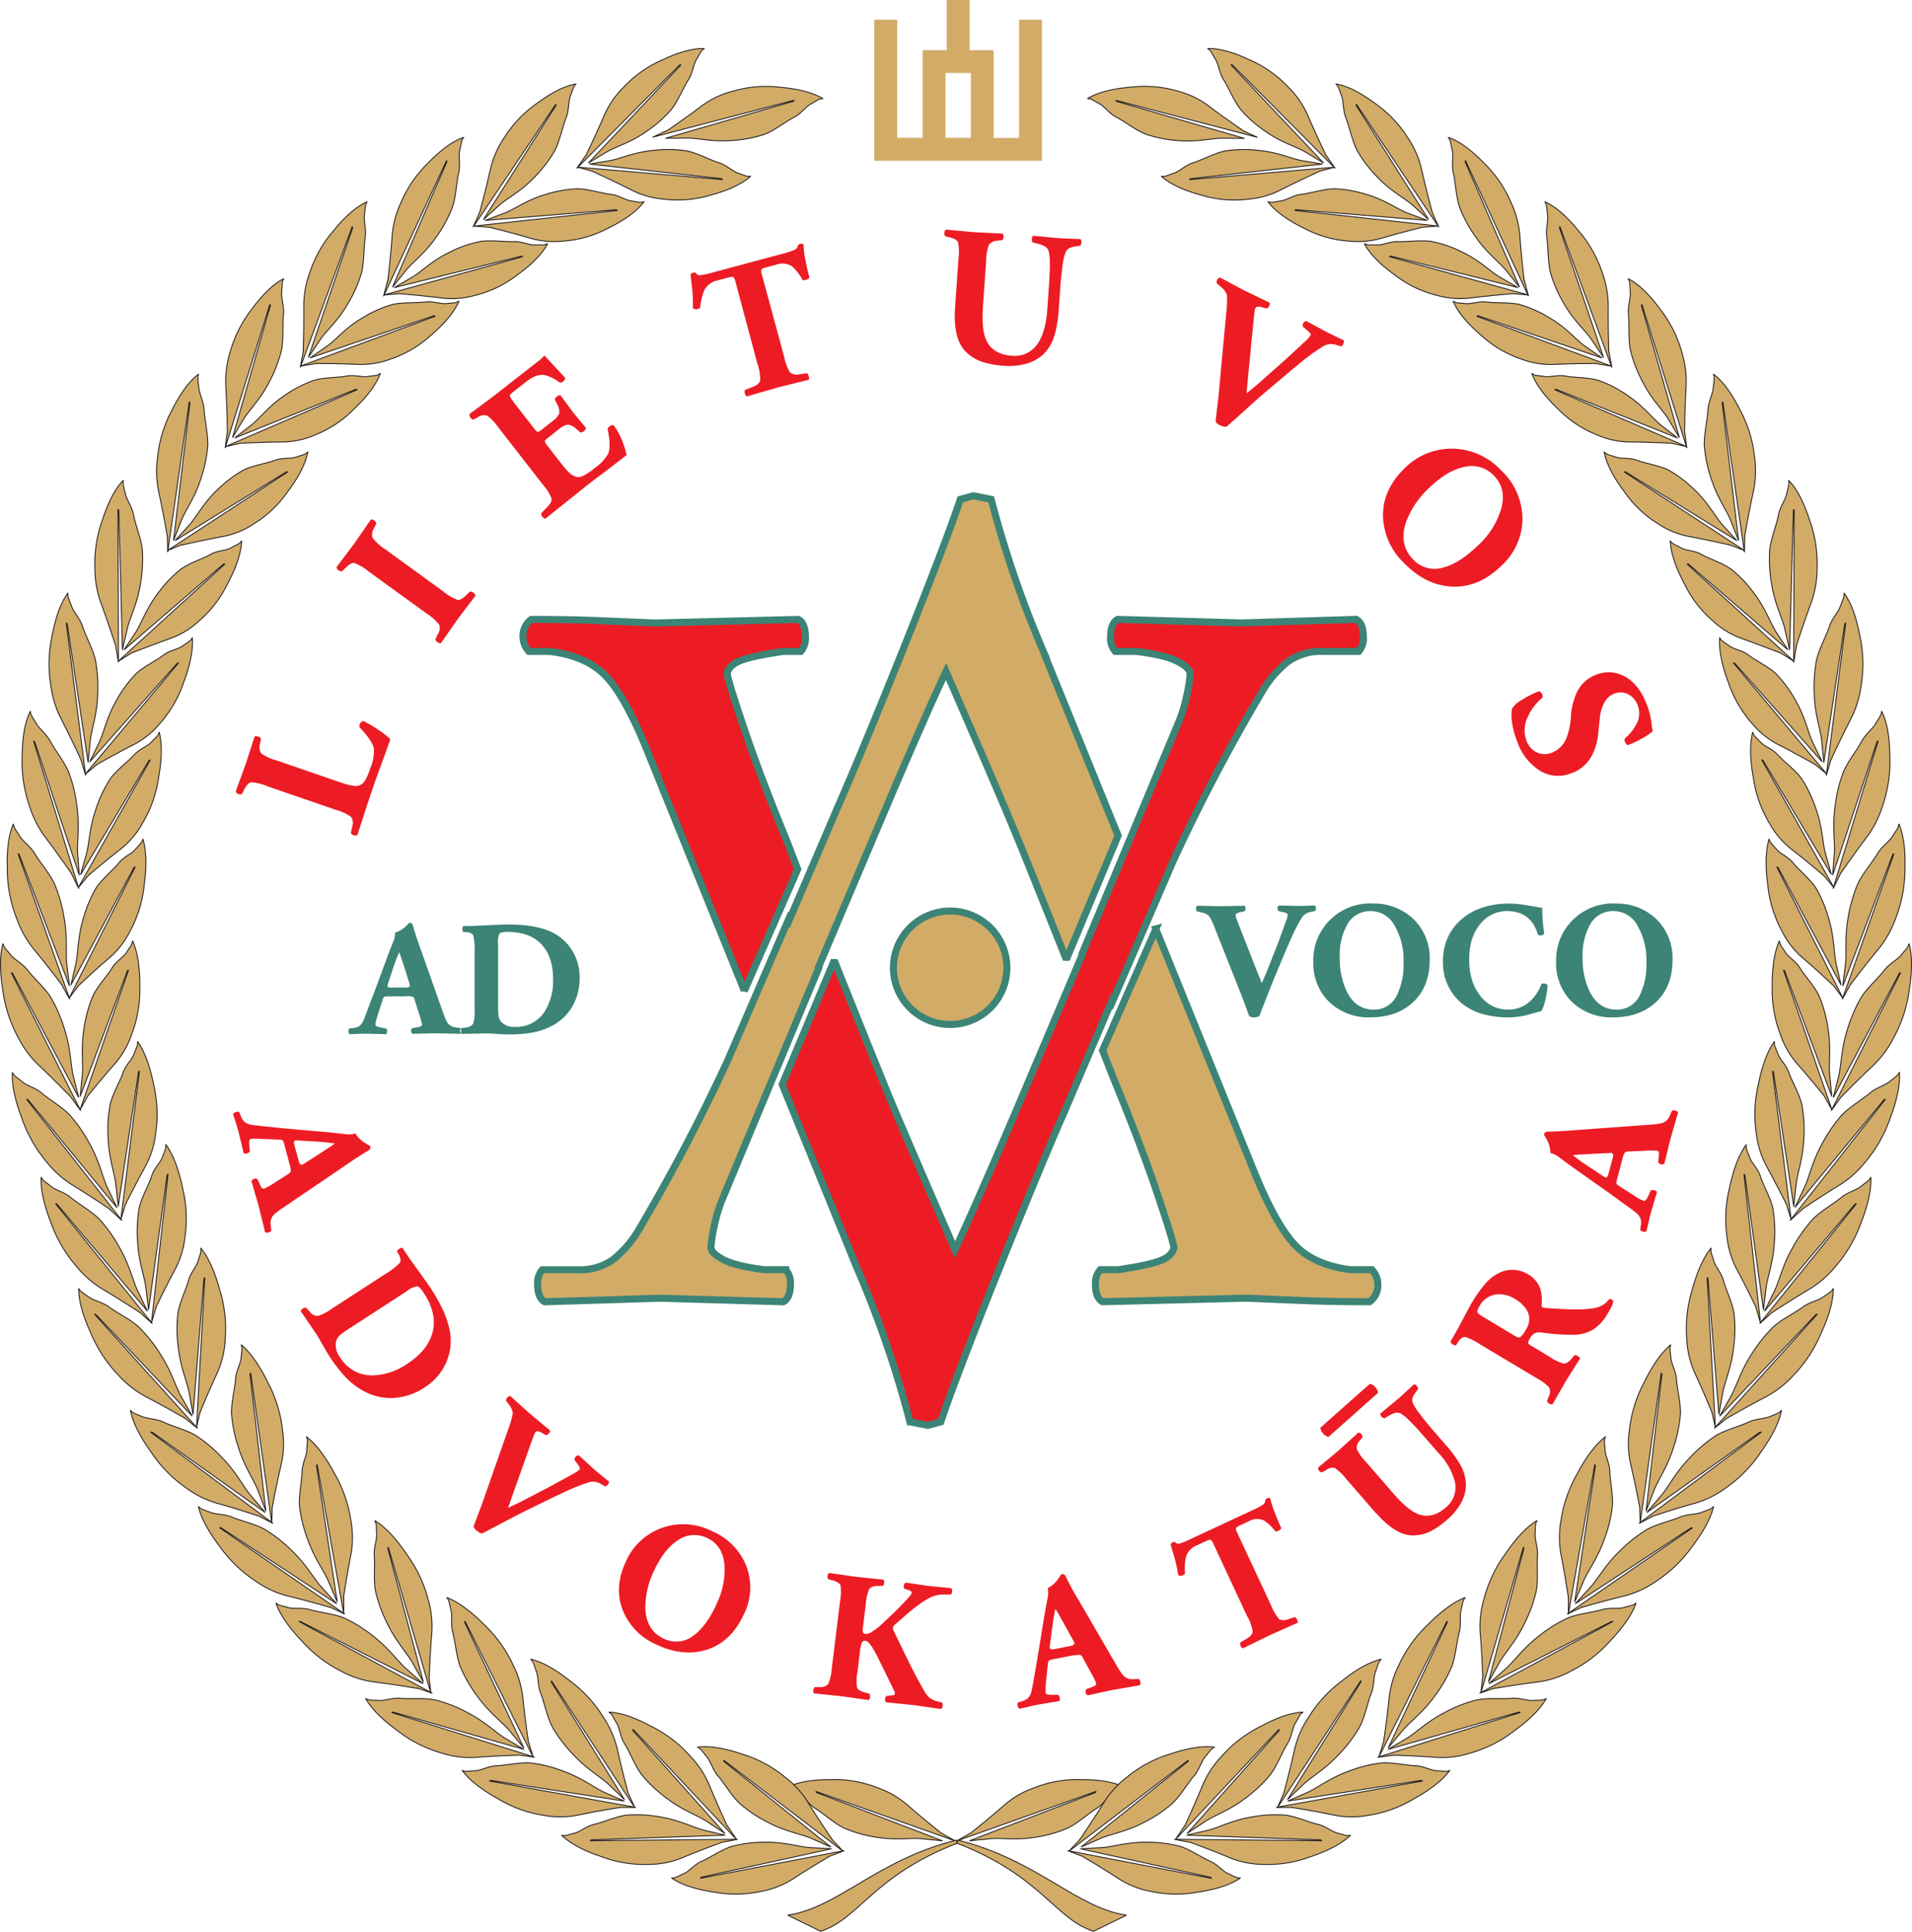 <svg xmlns="http://www.w3.org/2000/svg" width="460.82" height="465.56" viewBox="0 0 460.82 465.56"><title>la_logo</title><g id="Layer_2" data-name="Layer 2"><g id="Layer_1-2" data-name="Layer 1"><path d="M210.73,4.74h5.51V33.21h6.12V12.09h5.81V0h5.51V12.09h5.66v.15h.15v21h6.12V4.74h5.51v34h-40.4V33.21h0V4.74ZM227.87,17.6V33.21H234V17.6Z" fill="#d2ab67" fill-rule="evenodd"/><path d="M332.11,335.7l-11.94,10.6a2.37,2.37,0,0,1-1.26-.82,2.46,2.46,0,0,1-.7-1.38l11.94-10.6a2.16,2.16,0,0,1,1.32.83,2.1,2.1,0,0,1,.63,1.38Z" fill="#ed1c24" fill-rule="evenodd"/><path d="M66.66,183.26l15.47,5.33q3.27,1.13,4.46.69a2.68,2.68,0,0,0,1.33-1.07,15,15,0,0,0,1.35-3.14,10.22,10.22,0,0,0,.83-4.71q-.4-1.87-3.38-5a.8.8,0,0,1-.05-.71,1.19,1.19,0,0,1,.9-.88,27.41,27.41,0,0,1,3.64,2.14,20.54,20.54,0,0,1,2.87,2.22q-1.08,3.14-2,5.6l-1.67,4.57-2,5.92-2.27,7a.65.65,0,0,1-.5.15,2.3,2.3,0,0,1-.55-.12.76.76,0,0,1-.51-.52l.34-1.72a2.38,2.38,0,0,0-.34-2.17,11.93,11.93,0,0,0-3.63-1.66l-16.44-5.66a12.28,12.28,0,0,0-3.92-1q-.83.11-1.63,1.57l-.62,1.22a.84.84,0,0,1-.86.05.88.88,0,0,1-.66-.67l2.41-6.58,2.12-6.59a1,1,0,0,1,.89,0,1,1,0,0,1,.66.52l-.22,1.21A2.56,2.56,0,0,0,63,181.6a11.64,11.64,0,0,0,3.63,1.67Zm26.19-50.89,13.91,10.11a12.48,12.48,0,0,0,3.51,2.09q.82.14,2-1.06l1-.92a1,1,0,0,1,.81.24,1,1,0,0,1,.49.76l-4.23,5.59L106.27,155a1,1,0,0,1-.81-.24,1,1,0,0,1-.52-.72l.58-1.2a2.61,2.61,0,0,0,.33-2.28,11.83,11.83,0,0,0-3-2.68L88.92,137.78a12.5,12.5,0,0,0-3.51-2.09q-.82-.14-2,1.06l-1,.92a1,1,0,0,1-.81-.24,1,1,0,0,1-.52-.72L85.38,131l4-5.79a1,1,0,0,1,.85.27,1,1,0,0,1,.48.69l-.58,1.2a2.61,2.61,0,0,0-.33,2.28,11.85,11.85,0,0,0,3,2.68ZM123.7,96.79l5,6.44q.63.81.88.86t1-.56l2.54-2a4.65,4.65,0,0,0,1.66-1.86,3.57,3.57,0,0,0-.52-2.29l-.54-1.06a1.22,1.22,0,0,1,.53-.77q.52-.4.86-.26l2.94,4,3.16,3.82q.05.37-.54.83a1,1,0,0,1-.8.27l-.9-.78a3.81,3.81,0,0,0-2.1-1.09,4.44,4.44,0,0,0-2.24,1.16l-2.54,2q-.74.57-.77.84t.63,1.11l3.42,4.38a18.68,18.68,0,0,0,1.87,2.13,3.9,3.9,0,0,0,1.52.92,2.44,2.44,0,0,0,1.67-.14,15.34,15.34,0,0,0,2.88-1.93,10.67,10.67,0,0,0,3.25-3.43q.76-1.84-.11-5.91a.86.86,0,0,1,.38-.65q.7-.55,1.13-.23a14.39,14.39,0,0,1,1.92,3.48,19.8,19.8,0,0,1,1.14,3.62q-2.62,2-4.71,3.62l-3.89,2.92L137.7,120,131.45,125a1.05,1.05,0,0,1-.74-.49,1,1,0,0,1-.27-.8l1.53-1.61q1.11-1.16.95-2a11.17,11.17,0,0,0-2.09-3.32L120.1,103a11.83,11.83,0,0,0-2.71-2.86,2.6,2.6,0,0,0-2.22.43l-1.06.54a.92.92,0,0,1-.68-.42,1,1,0,0,1-.25-.93l5.39-4,7.81-6.1.88-.69.74-.58.59-.46.48-.37.41-.32a11.66,11.66,0,0,0,1.75-1.55L136.16,91q.18.45-.45.94a1.07,1.07,0,0,1-.8.27,9.83,9.83,0,0,0-3.67-1.82,4.55,4.55,0,0,0-2.08.23,9,9,0,0,0-2.42,1.45l-2.95,2.3q-.92.72-.92,1a3.6,3.6,0,0,0,.83,1.37Zm58.86-9.06-5.33-19.91a2.36,2.36,0,0,0-.45-1q-.22-.18-1,0l-2.8.75a4.74,4.74,0,0,0-3.17,2.25,13.87,13.87,0,0,0-1.06,4.35,1.55,1.55,0,0,1-.64.32A1,1,0,0,1,167,74.2a39.82,39.82,0,0,0-.17-4.6q-.22-1.73-.4-3.47a1.12,1.12,0,0,1,.57-.39,1,1,0,0,1,.68,0,1.09,1.09,0,0,0,1,.59,17,17,0,0,0,3.09-.66l16.79-4.5a18.5,18.5,0,0,0,3-1,1.47,1.47,0,0,0,.79-1.11,1.34,1.34,0,0,1,.55-.29.81.81,0,0,1,.76.13,18.26,18.26,0,0,0,.42,3.54q.45,2.42,1,4.4-.13.42-.9.63-.54.15-.74,0A12.13,12.13,0,0,0,191,64.28a4.1,4.1,0,0,0-3.77-.54l-2.71.73q-.81.22-1,.48a1.89,1.89,0,0,0,.09,1.16L189,86a12,12,0,0,0,1.4,3.76,2.64,2.64,0,0,0,2.2.45l1.87-.26q.27.12.44.75a1,1,0,0,1,0,.83l-7.26,1.8L180,95.53a1,1,0,0,1-.48-.69,1,1,0,0,1,.05-.88l2-.77q1.47-.64,1.65-1.51a11.63,11.63,0,0,0-.64-3.94Zm47.63-13.68L231,62.4a12.29,12.29,0,0,0-.09-4q-.32-.77-1.93-1.17l-1.15-.31a1,1,0,0,1-.22-.81.86.86,0,0,1,.43-.77l6.8.62,6.82.34a1.27,1.27,0,0,1-.11,1.58L240.4,58a2.67,2.67,0,0,0-2.06,1,11.62,11.62,0,0,0-.67,3.94l-.75,10.77q-.37,5.31.62,7.87,1.47,3.8,6.27,4.14a6.57,6.57,0,0,0,6.35-3q1.88-2.82,2.25-8.09l.39-5.64q.23-3.26.22-5.44a11.23,11.23,0,0,0-.28-3,2,2,0,0,0-.88-1.16,7.87,7.87,0,0,0-1.76-.66l-1.24-.32a1.47,1.47,0,0,1,.11-1.59l6.24.58,5.23.23a1.19,1.19,0,0,1,.17.86,1,1,0,0,1-.29.73l-.85.13a8.7,8.7,0,0,0-1.57.36,2.31,2.31,0,0,0-1.06,1.05,12.53,12.53,0,0,0-.74,3.25q-.36,2.53-.55,5.19l-.37,5.22a30,30,0,0,1-.95,6.16,10.69,10.69,0,0,1-2.82,4.86,10,10,0,0,1-4.09,2.22,15.54,15.54,0,0,1-5.37.49,21.42,21.42,0,0,1-5.16-.92,10.29,10.29,0,0,1-3.89-2.33q-3.25-3.08-2.71-10.78Zm81.75,14.58-6.71,5.66q-2,1.68-4.53,4t-5.1,4.56a3.09,3.09,0,0,1-1.63-.41,2,2,0,0,1-1-.91l.67-5.64,1.89-20.38a22.69,22.69,0,0,0,.17-4.5,4.31,4.31,0,0,0-1.48-1.88l-1-.89a1.41,1.41,0,0,1,.13-.77.88.88,0,0,1,.76-.56l5.6,3L306,72.94a.92.92,0,0,1-.09.79,1.42,1.42,0,0,1-.59.64L304,74q-1.17-.28-1.44.26a9.38,9.38,0,0,0-.29,1.74q-.18,1.53-.38,3.69l-1.1,11.24-.34,3.86,2.91-2.39,3.52-3.15q1.39-1.18,3.16-2.8,2.76-2.53,4.57-4.23a6.28,6.28,0,0,0,1.18-1.29.53.53,0,0,0,0-.58,3.82,3.82,0,0,0-.72-.71l-1.06-.91a1,1,0,0,1,.09-.79.8.8,0,0,1,.8-.54l5.06,2.73L323.82,82q.23.27-.13,1a.89.89,0,0,1-.5.48L322,83.11a3.78,3.78,0,0,0-3,.29,52.84,52.84,0,0,0-7,5.23Zm50,24.86a16.22,16.22,0,0,1,5,11.62,15.48,15.48,0,0,1-5.16,11.31q-5.41,5.23-11.79,4.95t-11.67-5.76a16.19,16.19,0,0,1-5-11.42q0-6.28,5.19-11.31a15.89,15.89,0,0,1,11.68-4.75,16.23,16.23,0,0,1,11.71,5.36Zm-5.77,18a19.59,19.59,0,0,0,5.68-9q1.24-4.7-1.71-7.76a7.33,7.33,0,0,0-7.12-2.22q-4.16.84-8.5,5a21.77,21.77,0,0,0-5.53,8q-2,5.55,1.52,9.25a7.07,7.07,0,0,0,7.37,2q3.88-1,8.29-5.28Zm22.77,54.75a8.41,8.41,0,0,1-7.61-.38,13.3,13.3,0,0,1-5.6-7,19.44,19.44,0,0,1-1.35-5.1,13.13,13.13,0,0,1,0-2.93,6.65,6.65,0,0,1,2.31-2.09,24.47,24.47,0,0,1,4.15-2.13,1,1,0,0,1,.84.72.94.94,0,0,1,0,.88,12.08,12.08,0,0,0-3.4,4.45,7.17,7.17,0,0,0-.4,5.75,4.9,4.9,0,0,0,2.69,3,4.72,4.72,0,0,0,3.58-.06,6.28,6.28,0,0,0,3.46-3.67,17.07,17.07,0,0,0,1-5,15.88,15.88,0,0,1,1.38-5.7,8.26,8.26,0,0,1,4.43-4.26,8.06,8.06,0,0,1,7.09.26q3.36,1.77,5.25,6.45a20.27,20.27,0,0,1,.85,2.53,18.47,18.47,0,0,1,.46,2.69l.25,1.61a15.31,15.31,0,0,1-2.29,1.56,27.91,27.91,0,0,1-3.59,1.73q-.5,0-.78-.69a1.1,1.1,0,0,1,0-.95,10.86,10.86,0,0,0,2.72-3.37,5.31,5.31,0,0,0,.34-4.52,4.79,4.79,0,0,0-2.46-2.79,4.18,4.18,0,0,0-3.35,0,4.54,4.54,0,0,0-2.29,2.19,9.71,9.71,0,0,0-1.05,3.75l-.36,3.47a14.62,14.62,0,0,1-1.45,5.27,9,9,0,0,1-4.79,4.36Z" fill="#ed1c24" fill-rule="evenodd"/><path d="M69.8,280.62l-1.27-4.76a2.8,2.8,0,0,0-.37-1,1.49,1.49,0,0,0-.85-.21L62,274.43q-.68,0-1.08,0a4.17,4.17,0,0,0-.53.07q-.21.06-.3.42a5,5,0,0,0,0,1.3l.13,1.33a1.32,1.32,0,0,1-.71.42q-.59.16-.8-.1l-1.2-5q-.26-1-.74-2.49t-.56-1.85q.08-.39.67-.54a1.25,1.25,0,0,1,.78,0l.43,1.11a3.52,3.52,0,0,0,.84,1.28,3.77,3.77,0,0,0,2,.75q.86.13,3.1.35t4.4.46l11.39,1,3.57.41a5.36,5.36,0,0,0,2.27-.2,6.74,6.74,0,0,0,2.14,2.2q.5.32,1.4.81a1,1,0,0,1,0,.68,1.63,1.63,0,0,1-.68.59q-.57.34-1.87,1.16t-3.34,2.24l-15.1,10.24a21,21,0,0,0-2,1.48,2.86,2.86,0,0,0-1,2.37l.18,1.68a1.11,1.11,0,0,1-.71.42.93.93,0,0,1-.79-.06l-1.62-6.58-1.66-5.7a1,1,0,0,1,1.46-.48l.58,1.3a2.44,2.44,0,0,0,.55.85.54.54,0,0,0,.48.1A19.47,19.47,0,0,0,66.24,285l3.35-2.13a1,1,0,0,0,.5-.68,5.77,5.77,0,0,0-.28-1.56Zm1.2-4.51,1,3.7q.27,1,.78.88a2.36,2.36,0,0,0,.68-.36l3.15-2L79,276.75a19.43,19.43,0,0,0,1.69-1.18,51.55,51.55,0,0,0-5.14-.49L72,274.87a2.64,2.64,0,0,0-.86,0q-.47.12-.17,1.23Zm8.86,39.37L92.92,307a16.7,16.7,0,0,0,3.35-2.55q.55-.73-.12-2.08l-.46-.7c0-.22.15-.47.56-.73s.69-.29.84-.07q1.22,1.88,2.3,3.38,3.79,5.25,4.46,6.28a43.07,43.07,0,0,1,2.71,4.77,22.51,22.51,0,0,1,1.66,4.61,13,13,0,0,1-.59,8.25,13.56,13.56,0,0,1-5.24,6.18,15.09,15.09,0,0,1-7.68,2.58,13.63,13.63,0,0,1-7.63-2,17.36,17.36,0,0,1-4-3.25,36.17,36.17,0,0,1-3.8-5q-.57-.88-1.57-2.65t-1.4-2.4L72.48,316a1,1,0,0,1,.52-.65.92.92,0,0,1,.77-.19l.93,1a2.4,2.4,0,0,0,1.87,1,10.72,10.72,0,0,0,3.3-1.7Zm18.25-4.35-13.46,8.74q-1.55,1-2.46,1.7A3.2,3.2,0,0,0,81,323.29a4.68,4.68,0,0,0,.92,3.76,8.94,8.94,0,0,0,7.8,4.42,15.44,15.44,0,0,0,8.45-2.81q5-3.26,6.11-7.67t-2.14-9.39q-1-1.55-1.62-1.6a5.44,5.44,0,0,0-2.42,1.12Zm36.2,49.25L126.9,364q-2.17,1.09-5,2.58t-5.7,3a2.92,2.92,0,0,1-1.39-.75,1.85,1.85,0,0,1-.67-1l1.9-5,6.37-18.18a21.34,21.34,0,0,0,1.18-4.07,4.06,4.06,0,0,0-.92-2.06l-.73-1a1.32,1.32,0,0,1,.3-.68.83.83,0,0,1,.82-.34l4.43,4,5.07,4.23a.87.87,0,0,1-.26.71,1.33,1.33,0,0,1-.69.45l-1.17-.67q-1-.52-1.38-.09a8.87,8.87,0,0,0-.66,1.53q-.51,1.36-1.18,3.28l-3.56,10-1.19,3.45,3.2-1.52,3.93-2.07q1.54-.76,3.52-1.84,3.09-1.68,5.13-2.82a6,6,0,0,0,1.37-.91.5.5,0,0,0,.09-.54,3.62,3.62,0,0,0-.49-.81l-.76-1.07a1,1,0,0,1,.26-.7.76.76,0,0,1,.85-.31l4,3.65,3.17,2.58q.15.3-.34.87a.83.83,0,0,1-.57.32l-1-.58a3.56,3.56,0,0,0-2.83-.43,49.67,49.67,0,0,0-7.6,3.18ZM171.59,369a15.26,15.26,0,0,1,8.33,8.52,14.57,14.57,0,0,1-.71,11.68q-3,6.42-8.69,8.32t-12.19-1.12a15.23,15.23,0,0,1-8.24-8.35q-2.14-5.51.74-11.69a15,15,0,0,1,8.66-8.12,15.28,15.28,0,0,1,12.09.76Zm1,17.74a18.44,18.44,0,0,0,2-9.81q-.5-4.55-4.12-6.24a6.89,6.89,0,0,0-7,.45q-3.37,2.14-5.77,7.28a20.49,20.49,0,0,0-2.16,8.89q.07,5.57,4.46,7.61a6.65,6.65,0,0,0,7.14-.75q3.07-2.21,5.5-7.43Zm36.06,0-.65,5.33a3.53,3.53,0,0,0,0,1.35.66.66,0,0,0,.6.36,3,3,0,0,0,1.74-.65,13.68,13.68,0,0,0,1.93-1.47q3.21-3,3.76-3.57,1.71-1.69,3-3.13a2.77,2.77,0,0,0,.71-1.07c0-.26-.2-.48-.69-.66l-1-.3a.73.73,0,0,1-.23-.74q.09-.7.58-.77l5.42.8,5.32.52q.42.18.33.88a1,1,0,0,1-.3.67q-1.28,0-2.22,0a6.71,6.71,0,0,0-1.63.29q-2.33.6-7.15,4.79l-2.29,2a1.71,1.71,0,0,0-.69.93,2.75,2.75,0,0,0,.34,1q.37.8.9,1.88,1.84,3.81,2.87,5.89,1.67,3.35,3.46,6.45a5.9,5.9,0,0,0,1.3,1.67,5,5,0,0,0,1.68.78l1.37.39a1.22,1.22,0,0,1,.08.76c-.05.41-.18.66-.4.75l-6.27-.9-6.87-.71q-.42-.19-.34-.84a.81.81,0,0,1,.44-.7l1.12-.13q.76,0,.8-.35a1.71,1.71,0,0,0-.24-.92l-2.06-4.2-1.88-3.82q-1.85-3.73-2.85-3.85a.81.81,0,0,0-.94.46,10.29,10.29,0,0,0-.47,2.38l-.56,4.58a11.54,11.54,0,0,0-.11,3.8q.26.74,1.76,1.19l1.2.33a1.08,1.08,0,0,1,.17.82.93.93,0,0,1-.35.71l-6.58-.94-6.56-.67a.93.93,0,0,1-.17-.77,1,1,0,0,1,.36-.75l1.24,0a2.4,2.4,0,0,0,2-.78,10.92,10.92,0,0,0,.83-3.66l2-16.24a11.87,11.87,0,0,0,.12-3.79q-.25-.74-1.72-1.19l-1.17-.32a.82.82,0,0,1-.25-.78.86.86,0,0,1,.45-.74l6.47.93,6.54.67q.28.21.21.82t-.4.7l-1.23,0a2.39,2.39,0,0,0-2,.78,11.18,11.18,0,0,0-.82,3.67Zm50,12.2-4.84.94a2.79,2.79,0,0,0-1,.31,1.49,1.49,0,0,0-.26.83L252,406.4q0,.68,0,1.08a4.38,4.38,0,0,0,0,.53c0,.14.16.25.4.33a5,5,0,0,0,1.3.11l1.34,0a1.33,1.33,0,0,1,.37.73c.08.4,0,.67-.16.79l-5.08.85q-1,.19-2.53.56l-1.89.43c-.25-.07-.42-.31-.5-.71a1.26,1.26,0,0,1,.07-.78l1.14-.36a3.51,3.51,0,0,0,1.33-.75,3.78,3.78,0,0,0,.88-1.92q.19-.84.57-3.07t.76-4.36l1.84-11.29.66-3.53a5.39,5.39,0,0,0,0-2.28,6.73,6.73,0,0,0,2.35-2q.36-.47.9-1.34a1,1,0,0,1,.68,0,1.65,1.65,0,0,1,.54.72q.29.59,1,2t2,3.49l9.16,15.78a21.15,21.15,0,0,0,1.34,2.07,2.86,2.86,0,0,0,2.3,1.21l1.69-.06a1.11,1.11,0,0,1,.37.74.92.92,0,0,1-.12.78L268,407.31l-5.8,1.26a.87.87,0,0,1-.55-.74.88.88,0,0,1,.17-.75l1.34-.48a2.42,2.42,0,0,0,.89-.49.54.54,0,0,0,.13-.47,19.42,19.42,0,0,0-1.39-2.78l-1.89-3.49a1,1,0,0,0-.64-.55,5.78,5.78,0,0,0-1.58.17Zm-4.42-1.52,3.76-.73q1-.2.94-.72a2.4,2.4,0,0,0-.32-.7l-1.8-3.28q-1.09-1.94-1.38-2.47a19.48,19.48,0,0,0-1.06-1.76,51.29,51.29,0,0,0-.85,5.09l-.45,3.45a2.69,2.69,0,0,0-.06.86q.09.47,1.21.26Zm46.34-7.92L292.42,372a2.21,2.21,0,0,0-.59-.89c-.15-.09-.46,0-.91.18l-2.47,1.15a4.46,4.46,0,0,0-2.57,2.61,13.06,13.06,0,0,0-.27,4.2,1.48,1.48,0,0,1-.54.4,1,1,0,0,1-1.1-.07,37.37,37.37,0,0,0-.91-4.24q-.49-1.57-.94-3.15a1.05,1.05,0,0,1,.46-.46,1,1,0,0,1,.63-.1,1,1,0,0,0,1,.39,15.88,15.88,0,0,0,2.75-1.12L301.79,364a17.39,17.39,0,0,0,2.63-1.39,1.38,1.38,0,0,0,.55-1.16,1.26,1.26,0,0,1,.46-.36.76.76,0,0,1,.73,0,17,17,0,0,0,1,3.21q.82,2.17,1.63,3.92-.05.41-.73.73-.48.22-.69.08a11.42,11.42,0,0,0-2.7-2.57,3.85,3.85,0,0,0-3.58.12l-2.39,1.12c-.48.22-.75.42-.81.6a1.77,1.77,0,0,0,.28,1.06l8.2,17.58a11.31,11.31,0,0,0,1.91,3.26,2.49,2.49,0,0,0,2.11.06l1.69-.54q.28.07.53.62a1,1,0,0,1,.12.77l-6.43,2.85-6.72,3.28a.93.93,0,0,1-.55-.57,1,1,0,0,1-.1-.83l1.7-1q1.26-.83,1.28-1.67a10.93,10.93,0,0,0-1.24-3.55Zm31.07-24.8-7.21-8.3a11.54,11.54,0,0,0-2.75-2.62,2.44,2.44,0,0,0-2.06.51l-1,.55a.93.93,0,0,1-.69-.39.81.81,0,0,1-.22-.79l4.93-4.11,4.76-4.31a1.19,1.19,0,0,1,1,1.13l-.68.83a2.51,2.51,0,0,0-.72,2,10.94,10.94,0,0,0,2.17,3.07l6.66,7.67q3.29,3.78,5.65,4.82,3.51,1.55,6.93-1.42a6.18,6.18,0,0,0,2.24-6.2,15.72,15.72,0,0,0-3.88-6.88l-3.49-4q-2-2.32-3.48-3.77a10.51,10.51,0,0,0-2.18-1.8,1.87,1.87,0,0,0-1.36-.19,7.43,7.43,0,0,0-1.61.73l-1,.61a1.38,1.38,0,0,1-1-1.13l4.53-3.77,3.63-3.33a1.11,1.11,0,0,1,.68.45,1,1,0,0,1,.3.68l-.48.65a8.11,8.11,0,0,0-.81,1.28,2.18,2.18,0,0,0,0,1.4,11.75,11.75,0,0,0,1.67,2.66q1.44,1.92,3.08,3.82l3.23,3.72a28.27,28.27,0,0,1,3.47,4.73,10.08,10.08,0,0,1,1.36,5.11,9.36,9.36,0,0,1-1.24,4.2,14.64,14.64,0,0,1-3.25,3.9,20.19,20.19,0,0,1-4,2.82,9.68,9.68,0,0,1-4.14,1q-4.22.11-9-5.37Zm38.75-32.54-13.39-8a17.41,17.41,0,0,0-3.74-1.92q-.83-.16-1.68.92l-.61,1c-.19.13-.46.08-.83-.14a.88.88,0,0,1-.51-.77q1-1.73,1.87-3.29,2.85-5.37,3.39-6.27a29.39,29.39,0,0,1,3-4.21,10,10,0,0,1,2.81-2.37,7.18,7.18,0,0,1,7.57,0,6.44,6.44,0,0,1,3,3.58,10.31,10.31,0,0,1,.28,3.81.54.54,0,0,0,.23.55,1.1,1.1,0,0,0,.48.14q9.92.83,12.93-.18a5.36,5.36,0,0,0,1.63-.87,4.13,4.13,0,0,0,.95-1,.69.69,0,0,1,.72.08.93.93,0,0,1,.35.36,4.75,4.75,0,0,1-.48,1.4q-.42.87-1,1.78a10.36,10.36,0,0,1-3.54,3.75,9.66,9.66,0,0,1-4.82,1.18q-1.79,0-3.85-.16-1.67-.13-3.76-.41a2.76,2.76,0,0,0-1.5.2,2.52,2.52,0,0,0-1,1,3.5,3.5,0,0,0-.58,1.27q0,.29.57.63l4.64,2.79a11.3,11.3,0,0,0,3.38,1.62q.79.06,1.8-1.12l.8-.91a1,1,0,0,1,.75.2q.53.32.57.6l-3.44,5.47-3.19,5.57a1,1,0,0,1-.82-.18.93.93,0,0,1-.51-.61l.42-1.13a2.41,2.41,0,0,0,.1-2.12,10.8,10.8,0,0,0-3-2.23Zm-12.79-14.71,7.35,4.42q1,.61,1.42.42a6.21,6.21,0,0,0,1.42-1.89,4.52,4.52,0,0,0,.67-3.5,5.31,5.31,0,0,0-1-1.9,8,8,0,0,0-2.27-1.9,6.84,6.84,0,0,0-4.89-1.09,5.35,5.35,0,0,0-3.66,2.67q-.7,1.17-.57,1.55t1.52,1.22Zm33.4-38-1.27,4.76a2.79,2.79,0,0,0-.16,1q.05.22.63.6l4.51,2.89q.59.34,1,.51a4.25,4.25,0,0,0,.49.2c.14,0,.3,0,.47-.22a5,5,0,0,0,.66-1.12l.55-1.22a1.33,1.33,0,0,1,.82,0c.4.11.61.27.64.49l-1.46,4.94q-.26,1-.61,2.52t-.44,1.89a.8.8,0,0,1-.86.13,1.25,1.25,0,0,1-.67-.41l.18-1.18a3.51,3.51,0,0,0-.09-1.53,3.76,3.76,0,0,0-1.34-1.63q-.67-.54-2.51-1.86t-3.58-2.6l-9.34-6.6-2.89-2.14a5.39,5.39,0,0,0-2.06-1,6.73,6.73,0,0,0-.75-3q-.27-.53-.81-1.4a1,1,0,0,1,.34-.59,1.63,1.63,0,0,1,.89-.17q.66,0,2.2-.07t4-.27l18.2-1.32a21,21,0,0,0,2.45-.3,2.86,2.86,0,0,0,2.09-1.53l.69-1.55a1.11,1.11,0,0,1,.82,0,.93.93,0,0,1,.65.45l-1.88,6.51-1.41,5.77a.87.87,0,0,1-.91.17.88.88,0,0,1-.6-.48l.15-1.42a2.45,2.45,0,0,0,0-1,.54.54,0,0,0-.37-.33,19.37,19.37,0,0,0-3.1,0l-4,.17a1,1,0,0,0-.77.34,5.77,5.77,0,0,0-.54,1.5Zm-3.3,3.3,1-3.7q.27-1-.24-1.16a2.37,2.37,0,0,0-.77,0l-3.74.18-2.82.16a19.6,19.6,0,0,0-2.05.18,51.37,51.37,0,0,0,4.21,3l2.9,1.92a2.69,2.69,0,0,0,.75.43q.47.12.76-1Z" fill="#ed1c24" fill-rule="evenodd"/><path d="M206.15,304.61l-17.63-43.26,12.54-29.9c8.41,21.06,11.83,29.42,13.1,32.53q2.58,6.29,16,37.19Q235,290.88,244.77,268l16.15-38.12-.08-.14L276,193.41h0l8.26-19.83a36.85,36.85,0,0,0,1.86-6.44,31.17,31.17,0,0,0,.72-4.72q0-1.43-3-3T273.95,157H268.8a4.77,4.77,0,0,1-1.14-3.39c0-2.29.57-3.72,1.72-4.34l29.75.86,27.75-.86c1.15.62,1.72,2.05,1.72,4.34a4.77,4.77,0,0,1-1.14,3.38h-8.58a13.83,13.83,0,0,0-8.44,2.43A26.46,26.46,0,0,0,304,167a455,455,0,0,0-21.17,40.34L268.08,241.5l-.14-.23L256.5,268q-6.29,14.3-17.16,41.48-9.44,23.75-12.59,33.18l-3.15.86-4.29-.86a257.5,257.5,0,0,0-13.16-38Zm-26.76-65.86-23.59-58.3q-5.15-12.59-9.73-17.45t-13.44-6h-5.15a5.34,5.34,0,0,1-1.43-3.72,4.88,4.88,0,0,1,2-4q9.16,0,16.16.29l13.59.57,34.61-.86c1.15.62,1.72,2.05,1.72,4.34A4.77,4.77,0,0,1,193,157H188.7q-7.72,1.14-10.44,2.29t-3,3.15q.57,2.86,4.43,14.16t9.87,25.89c1.44,3.6,1.39,3.67,2.7,7l-12.87,29.32Z" fill="#ed1c24" stroke="#3c8476" stroke-miterlimit="2.61" stroke-width="1.7" fill-rule="evenodd"/><path d="M252,158.39l17.48,43L257,231.24c-8.41-21.06-11.68-29.12-13-32.23q-2.57-6.29-16-37.19-4.86,10.3-14.59,33.18l-16.15,38.11.08.14-15.15,36.33h0l-8.26,19.83a36.78,36.78,0,0,0-1.86,6.44,31.15,31.15,0,0,0-.72,4.72q0,1.43,3,3t9.87,2.43h5.15a4.78,4.78,0,0,1,1.14,3.39c0,2.29-.57,3.72-1.72,4.34l-29.75-.86-27.75.86c-1.15-.62-1.72-2.05-1.72-4.34a4.77,4.77,0,0,1,1.14-3.38h8.58a13.83,13.83,0,0,0,8.44-2.43,26.45,26.45,0,0,0,6.44-7.58,455.22,455.22,0,0,0,21.17-40.34l14.74-34.14.14.23L201.7,195q6.29-14.3,17.16-41.48,9.44-23.74,12.59-33.18l3.15-.86,4.29.86a257.33,257.33,0,0,0,13.16,38Zm26.56,65.46,23.78,58.7q5.15,12.58,9.73,17.45t13.44,6h5.15a5.35,5.35,0,0,1,1.43,3.72,4.89,4.89,0,0,1-2,4q-9.16,0-16.16-.29l-13.59-.57-34.61.86c-1.15-.62-1.72-2.05-1.72-4.34A4.77,4.77,0,0,1,265.2,306h4.29q7.72-1.14,10.44-2.29t3-3.15q-.57-2.86-4.43-14.16t-9.87-25.89c-1.44-3.6-1.58-4.06-2.9-7.35l12.87-29.32Z" fill="#d2ab67" stroke="#3c8476" stroke-miterlimit="2.61" stroke-width="1.7" fill-rule="evenodd"/><path d="M98,240.12H93.54a2.49,2.49,0,0,0-.93.1c-.12.07-.24.3-.38.69l-1.47,4.6c-.11.4-.18.71-.22,1a3.55,3.55,0,0,0-.06.47c0,.13.1.25.3.36a4.54,4.54,0,0,0,1.13.32l1.19.2a1.2,1.2,0,0,1,.2.71q0,.56-.28.67l-4.64-.12q-.91,0-2.34.06l-1.74.06c-.21-.11-.32-.34-.32-.71a1.14,1.14,0,0,1,.2-.67l1.07-.12a3.18,3.18,0,0,0,1.31-.44,3.4,3.4,0,0,0,1.11-1.55q.32-.71,1-2.61t1.43-3.73l3.57-9.67,1.19-3a4.84,4.84,0,0,0,.36-2,6.07,6.07,0,0,0,2.42-1.35c.27-.24.61-.58,1-1a.94.94,0,0,1,.59.16,1.47,1.47,0,0,1,.36.73q.16.58.57,1.9t1.17,3.43L106.78,244a18.5,18.5,0,0,0,.83,2.06,2.58,2.58,0,0,0,1.82,1.47l1.51.24a1,1,0,0,1,.2.71.83.83,0,0,1-.24.67l-6.1-.12-5.35.12a.78.78,0,0,1-.36-.75.79.79,0,0,1,.28-.63l1.27-.2a2.19,2.19,0,0,0,.87-.28.49.49,0,0,0,.2-.4,17.53,17.53,0,0,0-.75-2.69l-1.07-3.41a.87.87,0,0,0-.48-.59,5.18,5.18,0,0,0-1.43-.12ZM94.33,238h3.45q.95,0,1-.47a2.15,2.15,0,0,0-.16-.67l-1-3.21q-.63-1.9-.79-2.42a17.43,17.43,0,0,0-.63-1.74,45.85,45.85,0,0,0-1.62,4.36l-1,3a2.41,2.41,0,0,0-.2.75c0,.29.34.43,1,.43Zm20.05,5.35v-14a15.06,15.06,0,0,0-.28-3.79q-.28-.77-1.62-.93h-.75c-.18-.09-.28-.34-.28-.79s.12-.67.36-.67q2,0,3.69-.08,5.82-.29,6.93-.29a38.91,38.91,0,0,1,4.93.3,20.4,20.4,0,0,1,4.3,1,11.74,11.74,0,0,1,5.94,4.5,12.21,12.21,0,0,1,2.1,7,13.6,13.6,0,0,1-1.82,7.07,12.29,12.29,0,0,1-5.27,4.77,15.68,15.68,0,0,1-4.42,1.43,32.62,32.62,0,0,1-5.61.43q-1,0-2.77-.12t-2.5-.12l-6.18.12a.88.88,0,0,1-.24-.71.83.83,0,0,1,.24-.67l1.23-.2a2.17,2.17,0,0,0,1.68-.91,9.66,9.66,0,0,0,.34-3.33Zm5.67-15.93v14.46q0,1.67.08,2.69a2.88,2.88,0,0,0,.71,1.75,4.21,4.21,0,0,0,3.29,1.15,8.05,8.05,0,0,0,7.17-3.73,13.92,13.92,0,0,0,2-7.77q0-5.39-2.79-8.38t-8.14-3q-1.66,0-2,.44a4.89,4.89,0,0,0-.34,2.38Z" fill="#3c8476" fill-rule="evenodd"/><path d="M229,219.56a13.67,13.67,0,1,1-13.67,13.67A13.7,13.7,0,0,1,229,219.56Z" fill="#d2ab67" stroke="#3c8476" stroke-miterlimit="2.61" stroke-width="1.7" fill-rule="evenodd"/><path d="M260.93,447.4q4.84,2.87,8.5,5.25a21.1,21.1,0,0,0,7.73,3.13,28.64,28.64,0,0,0,11.54.22q6.81-1,10.31-3.45c-.85.19-1.64-.43-3-1s-2.5-2.2-4.36-3-5-2.94-7.41-3.62a30.78,30.78,0,0,0-7.91-.95c-4.68-.07-8.23,1.16-10.79,1.3l-5.14.28,31.42,6.88.21.25L257.33,446l3.6,1.39Z" fill="#d2ab67" stroke="#231f20" stroke-miterlimit="2.61" stroke-width="0.22" fill-rule="evenodd"/><path d="M286.86,444q5.28,1.94,9.31,3.62a21.29,21.29,0,0,0,8.19,1.69,29.37,29.37,0,0,0,11.49-1.84q6.6-2.21,9.67-5.2c-.82.33-1.7-.13-3.14-.48s-2.84-1.71-4.82-2.14-5.48-2-7.95-2.22a31.45,31.45,0,0,0-8,.48c-4.66.77-8,2.6-10.49,3.19L286,442.28l32.33,1.13.25.2-35.57-.33,3.8.71Z" fill="#d2ab67" stroke="#231f20" stroke-miterlimit="2.61" stroke-width="0.22" fill-rule="evenodd"/><path d="M311.44,435.61q5.58.9,9.86,1.79a21.64,21.64,0,0,0,8.41.11,30.23,30.23,0,0,0,11.08-4q6.15-3.4,8.67-6.89c-.75.48-1.71.19-3.2.12s-3.12-1.13-5.15-1.19-5.78-.9-8.27-.67a32.4,32.4,0,0,0-7.85,2c-4.48,1.63-7.46,4-9.85,5.08l-4.8,2.11,32.25-5,.29.15-35.32,6.36,3.89,0Z" fill="#d2ab67" stroke="#231f20" stroke-miterlimit="2.61" stroke-width="0.22" fill-rule="evenodd"/><path d="M335.88,423q5.67.18,10,.51a22.1,22.1,0,0,0,8.41-1,30.87,30.87,0,0,0,10.58-5.31q5.73-4.13,7.84-7.91c-.7.57-1.68.41-3.18.53s-3.24-.72-5.28-.52-5.87-.16-8.33.39a33,33,0,0,0-7.6,2.95c-4.28,2.17-7,4.93-9.23,6.27l-4.54,2.69,31.59-9,.3.11L332,423.52l3.88-.51Z" fill="#d2ab67" stroke="#231f20" stroke-miterlimit="2.61" stroke-width="0.22" fill-rule="evenodd"/><path d="M360.37,406.88q5.65-.94,10-1.49a22.77,22.77,0,0,0,8.15-2.6,31.82,31.82,0,0,0,9.5-7.26q4.92-5.16,6.31-9.25c-.58.69-1.59.73-3,1.14s-3.34-.06-5.32.54-5.84,1-8.18,2a33.94,33.94,0,0,0-7,4.37c-3.84,3-6,6.17-8,7.92l-4,3.52,29.62-15,.32,0-32.17,17.3,3.75-1.27Z" fill="#d2ab67" stroke="#231f20" stroke-miterlimit="2.61" stroke-width="0.22" fill-rule="evenodd"/><path d="M381.3,387.36q5.54-1.6,9.86-2.65a23.2,23.2,0,0,0,7.85-3.53,32.34,32.34,0,0,0,8.7-8.29q4.35-5.68,5.29-9.88c-.5.75-1.51.91-2.92,1.48s-3.34.33-5.25,1.16-5.72,1.68-7.94,3a34.64,34.64,0,0,0-6.5,5.14c-3.51,3.38-5.31,6.81-7.11,8.77l-3.62,3.95,27.94-18.31h.33L377.7,389l3.61-1.69Z" fill="#d2ab67" stroke="#231f20" stroke-miterlimit="2.61" stroke-width="0.22" fill-rule="evenodd"/><path d="M398.55,365.34q5.48-1.81,9.77-3a23.23,23.23,0,0,0,7.73-3.83,32.39,32.39,0,0,0,8.4-8.62q4.14-5.84,4.93-10.07c-.48.77-1.48,1-2.87,1.59s-3.33.46-5.21,1.37-5.67,1.9-7.84,3.27a34.94,34.94,0,0,0-6.31,5.39c-3.39,3.51-5.06,7-6.79,9l-3.47,4.08,27.29-19.38h.33l-29.49,22,3.55-1.83Z" fill="#d2ab67" stroke="#231f20" stroke-miterlimit="2.61" stroke-width="0.22" fill-rule="evenodd"/><path d="M416.33,341.74q5.07-2.9,9.07-5a24.13,24.13,0,0,0,6.89-5.33,33,33,0,0,0,6.63-10.12q3-6.53,2.92-10.81c-.33.85-1.27,1.25-2.52,2.15s-3.21,1.15-4.89,2.42-5.23,3-7.11,4.81a35.41,35.41,0,0,0-5.2,6.55c-2.67,4.12-3.64,7.85-5,10.19l-2.64,4.69,23.21-24.51.32-.07-24.87,27.54,3.15-2.52Z" fill="#d2ab67" stroke="#231f20" stroke-miterlimit="2.61" stroke-width="0.22" fill-rule="evenodd"/><path d="M427.11,316.32q4.91-3.2,8.8-5.52a24.28,24.28,0,0,0,6.6-5.73,33,33,0,0,0,6.06-10.48q2.59-6.69,2.31-10.94c-.27.86-1.2,1.32-2.4,2.29s-3.14,1.34-4.76,2.7-5.06,3.34-6.85,5.23a35.73,35.73,0,0,0-4.83,6.84c-2.44,4.26-3.2,8-4.38,10.45L425.27,316l21.84-25.82.32-.09L424.1,319l3-2.7Z" fill="#d2ab67" stroke="#231f20" stroke-miterlimit="2.61" stroke-width="0.22" fill-rule="evenodd"/><path d="M434.42,291.37q4.87-3.27,8.73-5.64a24.32,24.32,0,0,0,6.53-5.82,33,33,0,0,0,5.93-10.56q2.51-6.71,2.17-11c-.27.87-1.19,1.33-2.37,2.32s-3.13,1.38-4.73,2.76-5,3.4-6.78,5.31a35.88,35.88,0,0,0-4.74,6.9c-2.39,4.29-3.1,8.08-4.25,10.5l-2.32,4.86L454.1,265l.32-.09-23,29.24,3-2.74Z" fill="#d2ab67" stroke="#231f20" stroke-miterlimit="2.61" stroke-width="0.22" fill-rule="evenodd"/><path d="M443.72,264.41q4.14-4.23,7.47-7.36a24.82,24.82,0,0,0,5.27-7.06,33,33,0,0,0,3.71-11.52q1.12-7.05-.08-11.09c-.09.9-.9,1.55-1.87,2.77s-2.81,2-4.1,3.71-4.27,4.39-5.62,6.63a36,36,0,0,0-3.28,7.72c-1.48,4.67-1.42,8.5-2.07,11.1l-1.3,5.21,15.95-30,.3-.16-16.75,33.33,2.38-3.3Z" fill="#d2ab67" stroke="#231f20" stroke-miterlimit="2.61" stroke-width="0.22" fill-rule="evenodd"/><path d="M446,237.26q3.6-4.73,6.52-8.27a24.91,24.91,0,0,0,4.36-7.67,32.75,32.75,0,0,0,2.24-11.86q.22-7.1-1.48-10.92c0,.9-.7,1.65-1.52,3s-2.54,2.37-3.62,4.21-3.7,4.91-4.76,7.3a35.76,35.76,0,0,0-2.3,8.06c-.89,4.81-.34,8.57-.66,11.22l-.64,5.31L456.2,205.9l.28-.2L444,240.84l2-3.58Z" fill="#d2ab67" stroke="#231f20" stroke-miterlimit="2.61" stroke-width="0.22" fill-rule="evenodd"/><path d="M443.6,210.52q3.38-4.89,6.16-8.56a25,25,0,0,0,4-7.86,32.56,32.56,0,0,0,1.72-11.93q-.09-7.09-2-10.81c.07.89-.63,1.68-1.39,3s-2.44,2.48-3.44,4.37-3.48,5.07-4.44,7.5a35.68,35.68,0,0,0-1.94,8.14c-.67,4.84,0,8.56-.16,11.22l-.41,5.33,10.71-32.2.27-.21L441.8,214.18l1.8-3.66Z" fill="#d2ab67" stroke="#231f20" stroke-miterlimit="2.61" stroke-width="0.22" fill-rule="evenodd"/><path d="M441.34,183q2.51-5.4,4.62-9.5a24.85,24.85,0,0,0,2.62-8.42,31.87,31.87,0,0,0-.36-12q-1.32-6.91-3.82-10.19c.22.86-.33,1.75-.85,3.23s-2,2.88-2.65,4.91-2.58,5.6-3.11,8.15a35.11,35.11,0,0,0-.52,8.31c.17,4.85,1.52,8.35,1.78,11l.52,5.27,5.05-33.42.23-.25-4.68,36.8,1.15-3.91Z" fill="#d2ab67" stroke="#231f20" stroke-miterlimit="2.61" stroke-width="0.22" fill-rule="evenodd"/><path d="M432.93,155.67q1.84-5.66,3.44-10a24.73,24.73,0,0,0,1.58-8.65,31.37,31.37,0,0,0-1.83-11.75q-2.17-6.64-5.07-9.54c.33.82-.12,1.78-.44,3.3s-1.63,3.1-2,5.19-1.88,5.87-2.1,8.45a34.6,34.6,0,0,0,.51,8.26c.76,4.76,2.55,8,3.13,10.59l1.17,5.13.91-33.63.2-.28-.13,36.92.67-4Z" fill="#d2ab67" stroke="#231f20" stroke-miterlimit="2.61" stroke-width="0.22" fill-rule="evenodd"/><path d="M420.53,129.07q1-5.84,2-10.34a24.33,24.33,0,0,0,.33-8.74,30.6,30.6,0,0,0-3.52-11.25q-3.11-6.18-6.42-8.59c.44.75.14,1.76,0,3.31s-1.17,3.3-1.28,5.42-1,6.05-.87,8.62a33.79,33.79,0,0,0,1.7,8c1.45,4.56,3.7,7.49,4.65,9.92l1.9,4.86-3.95-33.17.15-.3,5.21,36.28.09-4Z" fill="#d2ab67" stroke="#231f20" stroke-miterlimit="2.61" stroke-width="0.22" fill-rule="evenodd"/><path d="M406,104q.09-5.9.35-10.47a23.72,23.72,0,0,0-1-8.62,29.69,29.69,0,0,0-5.26-10.43q-4.06-5.53-7.73-7.33c.56.66.42,1.7.55,3.24s-.65,3.43-.42,5.52-.07,6.1.49,8.6a32.8,32.8,0,0,0,2.95,7.59c2.15,4.22,4.84,6.72,6.17,8.93l2.66,4.44L395.6,73.63l.1-.33L406.56,108l-.55-4Z" fill="#d2ab67" stroke="#231f20" stroke-miterlimit="2.61" stroke-width="0.22" fill-rule="evenodd"/><path d="M387.75,84.63q-.19-5.88-.15-10.45a23.57,23.57,0,0,0-1.46-8.54,29.59,29.59,0,0,0-5.77-10.12q-4.33-5.3-8.09-6.91c.59.63.5,1.68.7,3.2s-.48,3.45-.16,5.52.22,6.09.91,8.54A32.58,32.58,0,0,0,377,73.29c2.36,4.1,5.17,6.44,6.61,8.58l2.87,4.29L375.86,54.9l.09-.33,12.54,34-.74-3.93Z" fill="#d2ab67" stroke="#231f20" stroke-miterlimit="2.61" stroke-width="0.22" fill-rule="evenodd"/><path d="M367.33,67.56q-.65-5.82-1-10.36a23.31,23.31,0,0,0-2.13-8.35,29.17,29.17,0,0,0-6.56-9.57q-4.75-4.9-8.63-6.18c.64.58.63,1.62,1,3.12s-.21,3.47.27,5.5.7,6,1.57,8.41a32.21,32.21,0,0,0,3.89,7.08c2.68,3.87,5.68,6,7.28,8l3.21,4L353.12,39l.07-.33,15.19,32.7-1-3.84Z" fill="#d2ab67" stroke="#231f20" stroke-miterlimit="2.61" stroke-width="0.22" fill-rule="evenodd"/><path d="M345.19,51.16q-1.5-5.62-2.49-10a22.68,22.68,0,0,0-3.35-7.87,28.56,28.56,0,0,0-7.93-8.36q-5.45-4.06-9.5-4.7c.72.46.86,1.49,1.41,2.91s.3,3.44,1.08,5.36,1.58,5.8,2.8,8a31.38,31.38,0,0,0,4.91,6.33c3.23,3.37,6.53,5,8.41,6.67l3.78,3.44L326.86,25.4v-.34l19.92,29.7-1.61-3.61Z" fill="#d2ab67" stroke="#231f20" stroke-miterlimit="2.61" stroke-width="0.22" fill-rule="evenodd"/><path d="M319.57,37.39q-2.48-5.19-4.25-9.29a22,22,0,0,0-4.72-7,28,28,0,0,0-9.35-6.63q-6.12-2.91-10.24-2.77c.8.32,1.12,1.29,1.92,2.56s.9,3.3,2,5,2.6,5.36,4.2,7.27a30.7,30.7,0,0,0,6,5.23c3.81,2.67,7.35,3.58,9.52,4.89L319,39.27l-22.2-23.49,0-.34,25,25.14-2.23-3.21Z" fill="#d2ab67" stroke="#231f20" stroke-miterlimit="2.61" stroke-width="0.22" fill-rule="evenodd"/><path d="M234,441.73q4.5-3.6,7.87-6.54a22.25,22.25,0,0,1,7.32-4.31,28.6,28.6,0,0,1,11.36-2q6.82,0,10.5,1.87c-.86-.05-1.58.68-2.85,1.49s-2.24,2.58-4,3.65-4.67,3.71-7,4.74a31.1,31.1,0,0,1-7.71,2.15c-4.61.78-8.23.09-10.77.35l-5.09.51L264,432l.19-.28-33.59,11.94,3.41-1.93Z" fill="#d2ab67" stroke="#231f20" stroke-miterlimit="2.61" stroke-width="0.22" fill-rule="evenodd"/><path d="M260.31,443.24q3.27-4.82,5.64-8.66a23.13,23.13,0,0,1,5.77-6.38,30,30,0,0,1,10.36-5.5q6.57-2.2,10.69-1.62c-.85.23-1.32,1.14-2.3,2.31s-1.4,3.14-2.77,4.7-3.4,5-5.29,6.67a32.83,32.83,0,0,1-6.79,4.49c-4.21,2.21-7.91,2.73-10.28,3.78l-4.76,2.11,25.76-20.65.1-.32-28.84,22,2.71-2.9Z" fill="#d2ab67" stroke="#231f20" stroke-miterlimit="2.61" stroke-width="0.22" fill-rule="evenodd"/><path d="M285.55,440.05q2.44-5.29,4.16-9.47a23.41,23.41,0,0,1,4.68-7.27,30.9,30.9,0,0,1,9.38-7.22q6.16-3.32,10.34-3.48c-.8.37-1.12,1.35-1.9,2.67s-.87,3.32-2,5.09-2.55,5.47-4.15,7.47a33.56,33.56,0,0,1-6,5.6c-3.81,2.91-7.4,4.08-9.58,5.52l-4.38,2.91,22.16-24.78,0-.33-25,26.62,2.22-3.33Z" fill="#d2ab67" stroke="#231f20" stroke-miterlimit="2.61" stroke-width="0.22" fill-rule="evenodd"/><path d="M309.45,432q1.5-5.62,2.48-10a23.48,23.48,0,0,1,3.37-8,31.56,31.56,0,0,1,8-8.81q5.53-4.4,9.65-5.33c-.73.51-.87,1.53-1.42,3s-.28,3.4-1.07,5.34-1.57,5.81-2.81,8.07a34.22,34.22,0,0,1-5,6.59c-3.27,3.56-6.62,5.36-8.53,7.19l-3.83,3.66L328,405.33l0-.33-20.13,30.66,1.61-3.66Z" fill="#d2ab67" stroke="#231f20" stroke-miterlimit="2.61" stroke-width="0.22" fill-rule="evenodd"/><path d="M333.48,419.7q.83-5.74,1.29-10.21a23.41,23.41,0,0,1,2.42-8.3,31.8,31.8,0,0,1,7-9.71q5-5,9-6.49c-.67.6-.69,1.62-1.07,3.1s.12,3.39-.44,5.41-.89,5.94-1.85,8.32a34.48,34.48,0,0,1-4.18,7.13c-2.85,3.93-6,6.14-7.67,8.18l-3.39,4.1L348.81,391l-.06-.33L332.3,423.52l1.18-3.82Z" fill="#d2ab67" stroke="#231f20" stroke-miterlimit="2.61" stroke-width="0.22" fill-rule="evenodd"/><path d="M357.38,404.13q-.23-5.75-.6-10.19a23.06,23.06,0,0,1,.87-8.55,32,32,0,0,1,5.12-10.84q4-5.9,7.71-8.1c-.55.71-.39,1.71-.49,3.23s.74,3.28.56,5.35.22,6-.3,8.46a34.42,34.42,0,0,1-2.83,7.77c-2.1,4.39-4.79,7.15-6.09,9.48l-2.61,4.66,8.56-32.23-.11-.3-10.27,35.21.46-4Z" fill="#d2ab67" stroke="#231f20" stroke-miterlimit="2.61" stroke-width="0.22" fill-rule="evenodd"/><path d="M378,385q-.86-5.66-1.71-10a22.83,22.83,0,0,1-.07-8.56,32.07,32.07,0,0,1,3.94-11.31q3.37-6.3,6.82-8.91c-.48.77-.2,1.74-.13,3.25s1.1,3.15,1.14,5.22.86,5.86.62,8.4a34.34,34.34,0,0,1-2,8c-1.62,4.58-4,7.63-5,10.08l-2.09,4.91,5-32.86-.15-.29L378,389l0-4Z" fill="#d2ab67" stroke="#231f20" stroke-miterlimit="2.61" stroke-width="0.22" fill-rule="evenodd"/><path d="M395.17,363.11q-1.07-5.62-2.08-9.91a22.64,22.64,0,0,1-.38-8.53,31.93,31.93,0,0,1,3.52-11.45q3.14-6.42,6.49-9.16c-.44.79-.13,1.74,0,3.25s1.22,3.1,1.34,5.16,1.08,5.82.94,8.36a34.42,34.42,0,0,1-1.68,8.08c-1.45,4.64-3.72,7.78-4.68,10.26l-1.91,5,3.81-33-.16-.28-5.08,36.18-.11-4Z" fill="#d2ab67" stroke="#231f20" stroke-miterlimit="2.61" stroke-width="0.22" fill-rule="evenodd"/><path d="M412.56,340.28q-2.15-5.23-4-9.19a22,22,0,0,1-2-8.21A31.44,31.44,0,0,1,407.8,311q1.85-6.89,4.64-10.25c-.29.86.21,1.72.62,3.16s1.8,2.76,2.32,4.73,2.2,5.42,2.55,7.92a33.49,33.49,0,0,1-.1,8.19c-.53,4.8-2.17,8.33-2.63,10.94l-.92,5.24-2.63-32.82-.21-.24,2,36.19-.87-3.82Z" fill="#d2ab67" stroke="#231f20" stroke-miterlimit="2.61" stroke-width="0.22" fill-rule="evenodd"/><path d="M423.25,315.1q-2.44-5.07-4.51-8.91a21.85,21.85,0,0,1-2.5-8,31.25,31.25,0,0,1,.59-11.87q1.47-7,4.07-10.49c-.24.87.3,1.7.79,3.11s2,2.63,2.59,4.57,2.51,5.26,3,7.73a33.24,33.24,0,0,1,.37,8.16c-.26,4.81-1.7,8.42-2,11.05l-.63,5.28-4.48-32.52-.22-.23,4,35.91-1.09-3.74Z" fill="#d2ab67" stroke="#231f20" stroke-miterlimit="2.61" stroke-width="0.22" fill-rule="evenodd"/><path d="M430.54,290.2q-2.51-5-4.62-8.84a21.72,21.72,0,0,1-2.6-8,31.21,31.21,0,0,1,.44-11.87q1.38-7,3.93-10.54c-.23.87.33,1.7.84,3.1s2,2.61,2.65,4.53,2.58,5.22,3.1,7.69a33.14,33.14,0,0,1,.47,8.15c-.2,4.81-1.59,8.44-1.87,11.07l-.56,5.28-4.9-32.44-.23-.22,4.5,35.83-1.14-3.72Z" fill="#d2ab67" stroke="#231f20" stroke-miterlimit="2.61" stroke-width="0.22" fill-rule="evenodd"/><path d="M439.66,264.12q-3.5-4.33-6.35-7.56a20.91,20.91,0,0,1-4.19-7.19,30.26,30.26,0,0,1-2-11.6q-.05-7.07,1.75-11.07c0,.9.67,1.57,1.45,2.82s2.5,2.09,3.53,3.81,3.6,4.5,4.61,6.77a32,32,0,0,1,2.12,7.79c.78,4.71.14,8.52.4,11.13l.52,5.23-11.41-30.35-.27-.17,11.7,33.72-1.88-3.36Z" fill="#d2ab67" stroke="#231f20" stroke-miterlimit="2.61" stroke-width="0.22" fill-rule="evenodd"/><path d="M441.87,237.53q-4-3.79-7.29-6.58a20.56,20.56,0,0,1-5.09-6.51,29.7,29.7,0,0,1-3.43-11.16q-.95-7,.34-11.14c.06.89.86,1.46,1.8,2.58s2.76,1.72,4,3.28,4.16,3.94,5.45,6a31.29,31.29,0,0,1,3.1,7.39c1.37,4.54,1.22,8.38,1.8,10.92l1.18,5.09-15.21-28.36-.29-.13,15.93,31.65-2.3-3.05Z" fill="#d2ab67" stroke="#231f20" stroke-miterlimit="2.61" stroke-width="0.22" fill-rule="evenodd"/><path d="M439.52,211q-4.21-3.59-7.59-6.21a20.41,20.41,0,0,1-5.39-6.25,29.42,29.42,0,0,1-3.94-11q-1.26-6.89-.16-11.13c.11.89.93,1.41,1.92,2.48s2.83,1.58,4.16,3.08,4.34,3.73,5.73,5.76a31.14,31.14,0,0,1,3.43,7.22c1.58,4.46,1.59,8.3,2.29,10.8l1.41,5-16.5-27.54-.3-.12L442,213.92,439.52,211Z" fill="#d2ab67" stroke="#231f20" stroke-miterlimit="2.61" stroke-width="0.22" fill-rule="evenodd"/><path d="M437.38,184.2q-4.8-2.72-8.6-4.65a20,20,0,0,1-6.42-5.1,28.54,28.54,0,0,1-5.8-10q-2.44-6.49-2.08-10.83c.25.84,1.16,1.2,2.33,2.06s3.08,1,4.65,2.23,4.95,2.84,6.68,4.56a30.29,30.29,0,0,1,4.65,6.41c2.33,4.05,3,7.8,4.14,10.11l2.26,4.63-21.12-23.82-.32-.06,22.54,26.82-2.92-2.41Z" fill="#d2ab67" stroke="#231f20" stroke-miterlimit="2.61" stroke-width="0.22" fill-rule="evenodd"/><path d="M429.12,157.39q-5.12-2-9.15-3.44a19.91,19.91,0,0,1-7-4.18,28,28,0,0,1-7-9.06q-3.24-6.08-3.41-10.41c.36.8,1.31,1,2.58,1.73s3.2.59,4.92,1.58,5.28,2.14,7.22,3.61a29.71,29.71,0,0,1,5.43,5.71c2.83,3.69,4,7.3,5.38,9.42l2.83,4.27-24-20.69-.32,0,25.79,23.46-3.22-2Z" fill="#d2ab67" stroke="#231f20" stroke-miterlimit="2.61" stroke-width="0.22" fill-rule="evenodd"/><path d="M417,131.35q-5.39-1.21-9.6-2a19.9,19.9,0,0,1-7.6-3,27.52,27.52,0,0,1-8.29-7.81q-4.1-5.47-4.9-9.69c.48.73,1.45.81,2.82,1.3s3.27.09,5.12.79,5.57,1.28,7.71,2.42a29.41,29.41,0,0,1,6.22,4.76c3.34,3.18,5,6.55,6.71,8.42l3.43,3.76-26.87-16.59-.32,0,29.05,19L417,131.35Z" fill="#d2ab67" stroke="#231f20" stroke-miterlimit="2.61" stroke-width="0.22" fill-rule="evenodd"/><path d="M402.86,106.83q-5.54-.28-9.85-.31a20,20,0,0,1-8-1.67,27.14,27.14,0,0,1-9.46-6.25q-4.93-4.67-6.38-8.67c.59.64,1.57.55,3,.8s3.27-.47,5.22-.09,5.73.32,8,1.08a29.15,29.15,0,0,1,6.93,3.62c3.83,2.55,6,5.57,8,7.12l4,3.1L375,93.82l-.31.09,31.86,13.75-3.7-.84Z" fill="#d2ab67" stroke="#231f20" stroke-miterlimit="2.61" stroke-width="0.22" fill-rule="evenodd"/><path d="M384.72,87.61q-5.56,0-9.87.2a20.1,20.1,0,0,1-8.12-1.25A27.11,27.11,0,0,1,357,80.83q-5.16-4.4-6.8-8.31c.62.6,1.6.47,3,.64s3.25-.63,5.21-.36,5.76,0,8.1.66a29,29,0,0,1,7.11,3.24c4,2.35,6.27,5.25,8.34,6.68l4.15,2.89-29.9-10.17-.31.11,32.55,12.06-3.74-.64Z" fill="#d2ab67" stroke="#231f20" stroke-miterlimit="2.61" stroke-width="0.22" fill-rule="evenodd"/><path d="M364.54,70.78q-5.56.47-9.86,1a20.3,20.3,0,0,1-8.21-.56,27.12,27.12,0,0,1-10.22-4.89q-5.5-3.93-7.45-7.68c.66.54,1.63.33,3.1.38s3.2-.9,5.19-.8,5.76-.46,8.15,0a29.08,29.08,0,0,1,7.37,2.62c4.13,2,6.68,4.68,8.87,5.94l4.38,2.52-30.7-7.59-.3.13,33.49,9.24-3.79-.33Z" fill="#d2ab67" stroke="#231f20" stroke-miterlimit="2.61" stroke-width="0.22" fill-rule="evenodd"/><path d="M342.89,54.76q-5.47,1.34-9.66,2.58a20.67,20.67,0,0,1-8.25.75,27.18,27.18,0,0,1-10.88-3.18q-6.05-3-8.55-6.36c.74.43,1.68.07,3.14-.12s3-1.39,5-1.6,5.66-1.37,8.11-1.32a29.34,29.34,0,0,1,7.72,1.41c4.41,1.31,7.34,3.54,9.69,4.43L344,53.12,312.3,50.53l-.28.18,34.68,3.77-3.82.28Z" fill="#d2ab67" stroke="#231f20" stroke-miterlimit="2.61" stroke-width="0.22" fill-rule="evenodd"/><path d="M317.93,41.34q-5.18,2.36-9.11,4.36a21.31,21.31,0,0,1-8,2.31,27.65,27.65,0,0,1-11.35-1q-6.53-1.76-9.6-4.57c.81.28,1.67-.25,3.08-.72s2.77-1.94,4.71-2.53,5.37-2.42,7.8-2.84a30,30,0,0,1,7.9-.1c4.6.43,7.9,2,10.39,2.46l5,.83-31.83,3.53-.25.22,35-3-3.73,1Z" fill="#d2ab67" stroke="#231f20" stroke-miterlimit="2.61" stroke-width="0.22" fill-rule="evenodd"/><path d="M299.6,31.47q-4.65-3.18-8.14-5.81A21.06,21.06,0,0,0,284,22a28.47,28.47,0,0,0-11.47-1q-6.85.58-10.47,2.78c.86-.13,1.61.54,2.92,1.23s2.35,2.37,4.15,3.27,4.83,3.27,7.15,4.1A30.57,30.57,0,0,0,284,33.89c4.65.38,8.26-.62,10.82-.59l5.13.06-30.85-8.93-.2-.26,34.16,8.93-3.5-1.62Z" fill="#d2ab67" stroke="#231f20" stroke-miterlimit="2.61" stroke-width="0.22" fill-rule="evenodd"/><path d="M199.88,447.4q-4.84,2.87-8.5,5.25a21.09,21.09,0,0,1-7.73,3.13,28.63,28.63,0,0,1-11.54.22q-6.81-1-10.31-3.45c.85.19,1.64-.43,3-1s2.5-2.2,4.36-3,5-2.94,7.41-3.62a30.78,30.78,0,0,1,7.91-.95c4.68-.07,8.23,1.16,10.79,1.3l5.14.28L169,452.42l-.21.25L203.48,446l-3.6,1.39Z" fill="#d2ab67" stroke="#231f20" stroke-miterlimit="2.61" stroke-width="0.22" fill-rule="evenodd"/><path d="M174,444q-5.28,1.94-9.31,3.62a21.3,21.3,0,0,1-8.19,1.69A29.38,29.38,0,0,1,145,447.47q-6.6-2.21-9.67-5.2c.82.33,1.7-.13,3.14-.48s2.84-1.71,4.82-2.14,5.48-2,7.95-2.22a31.45,31.45,0,0,1,8,.48c4.66.77,8,2.6,10.5,3.19l5.05,1.18-32.33,1.13-.25.2,35.57-.33L174,444Z" fill="#d2ab67" stroke="#231f20" stroke-miterlimit="2.61" stroke-width="0.22" fill-rule="evenodd"/><path d="M149.37,435.61q-5.58.9-9.86,1.79a21.64,21.64,0,0,1-8.41.11,30.23,30.23,0,0,1-11.07-4q-6.15-3.4-8.67-6.89c.75.48,1.71.19,3.2.12s3.12-1.13,5.15-1.19,5.78-.9,8.27-.67a32.4,32.4,0,0,1,7.85,2c4.49,1.63,7.46,4,9.85,5.08l4.8,2.11-32.25-5-.29.15,35.32,6.36-3.89,0Z" fill="#d2ab67" stroke="#231f20" stroke-miterlimit="2.61" stroke-width="0.22" fill-rule="evenodd"/><path d="M124.93,423q-5.67.18-10,.51a22.1,22.1,0,0,1-8.41-1,30.9,30.9,0,0,1-10.58-5.31q-5.74-4.13-7.84-7.91c.7.57,1.68.41,3.18.53s3.24-.72,5.28-.52,5.87-.16,8.33.39a33,33,0,0,1,7.6,2.95c4.28,2.17,7,4.93,9.23,6.27l4.55,2.69-31.59-9-.3.11,34.49,10.77-3.88-.51Z" fill="#d2ab67" stroke="#231f20" stroke-miterlimit="2.61" stroke-width="0.22" fill-rule="evenodd"/><path d="M100.44,406.88q-5.65-.94-10-1.49a22.79,22.79,0,0,1-8.15-2.6,31.82,31.82,0,0,1-9.5-7.26q-4.92-5.16-6.31-9.25c.58.69,1.59.73,3,1.14s3.34-.06,5.32.54,5.84,1,8.18,2a33.94,33.94,0,0,1,7,4.37c3.84,3,6,6.17,8,7.92l4,3.52-29.62-15-.32,0,32.17,17.3-3.75-1.27Z" fill="#d2ab67" stroke="#231f20" stroke-miterlimit="2.61" stroke-width="0.22" fill-rule="evenodd"/><path d="M79.51,387.36q-5.54-1.6-9.86-2.65a23.21,23.21,0,0,1-7.85-3.53,32.34,32.34,0,0,1-8.7-8.29q-4.35-5.68-5.29-9.88c.51.75,1.51.91,2.92,1.48s3.34.33,5.25,1.16,5.73,1.68,7.94,3a34.65,34.65,0,0,1,6.5,5.14c3.51,3.38,5.31,6.81,7.11,8.77l3.62,3.95L53.21,368.16h-.33L83.12,389l-3.61-1.69Z" fill="#d2ab67" stroke="#231f20" stroke-miterlimit="2.61" stroke-width="0.22" fill-rule="evenodd"/><path d="M62.26,365.34q-5.48-1.81-9.77-3a23.24,23.24,0,0,1-7.73-3.83,32.42,32.42,0,0,1-8.4-8.62q-4.14-5.84-4.93-10.07c.48.77,1.48,1,2.87,1.59s3.33.46,5.21,1.37,5.67,1.9,7.84,3.27a35,35,0,0,1,6.31,5.39c3.39,3.51,5.06,7,6.79,9l3.47,4.08L36.65,345.14h-.33l29.49,22-3.55-1.83Z" fill="#d2ab67" stroke="#231f20" stroke-miterlimit="2.61" stroke-width="0.22" fill-rule="evenodd"/><path d="M44.49,341.74q-5.07-2.9-9.07-5a24.13,24.13,0,0,1-6.89-5.33A33,33,0,0,1,21.9,321.3q-3-6.53-2.92-10.81c.33.85,1.27,1.25,2.52,2.15s3.21,1.15,4.89,2.42,5.23,3,7.11,4.81a35.53,35.53,0,0,1,5.19,6.55c2.67,4.12,3.64,7.85,5,10.19l2.64,4.69L23.09,316.78l-.32-.07,24.87,27.54-3.15-2.52Z" fill="#d2ab67" stroke="#231f20" stroke-miterlimit="2.61" stroke-width="0.22" fill-rule="evenodd"/><path d="M33.71,316.32q-4.91-3.2-8.8-5.52a24.26,24.26,0,0,1-6.6-5.73,33,33,0,0,1-6.06-10.48q-2.6-6.69-2.31-10.94c.27.86,1.2,1.32,2.4,2.29s3.14,1.34,4.76,2.7S22.17,292,24,293.87a35.78,35.78,0,0,1,4.83,6.84c2.44,4.26,3.2,8,4.38,10.45L35.54,316,13.7,290.17l-.32-.09L36.72,319l-3-2.7Z" fill="#d2ab67" stroke="#231f20" stroke-miterlimit="2.61" stroke-width="0.22" fill-rule="evenodd"/><path d="M26.4,291.37q-4.87-3.27-8.73-5.64a24.31,24.31,0,0,1-6.53-5.82,33,33,0,0,1-5.93-10.56Q2.7,262.65,3,258.4c.27.87,1.19,1.33,2.37,2.32s3.13,1.38,4.73,2.76,5,3.4,6.78,5.31a35.86,35.86,0,0,1,4.74,6.9c2.39,4.29,3.1,8.08,4.25,10.5l2.32,4.86L6.72,265l-.32-.09,23,29.24-3-2.74Z" fill="#d2ab67" stroke="#231f20" stroke-miterlimit="2.61" stroke-width="0.22" fill-rule="evenodd"/><path d="M17.1,264.41Q13,260.18,9.63,257A24.76,24.76,0,0,1,4.36,250,33,33,0,0,1,.65,238.47q-1.12-7.05.08-11.09c.09.9.9,1.55,1.87,2.77s2.81,2,4.1,3.71,4.27,4.39,5.62,6.63a36,36,0,0,1,3.28,7.72c1.48,4.67,1.42,8.5,2.07,11.1l1.3,5.21L3,234.53l-.3-.16,16.75,33.33-2.38-3.3Z" fill="#d2ab67" stroke="#231f20" stroke-miterlimit="2.61" stroke-width="0.22" fill-rule="evenodd"/><path d="M14.86,237.26q-3.59-4.73-6.52-8.27A25,25,0,0,1,4,221.31a32.76,32.76,0,0,1-2.24-11.86q-.22-7.1,1.48-10.92c0,.9.7,1.65,1.52,3s2.54,2.37,3.62,4.21,3.7,4.91,4.76,7.3a35.78,35.78,0,0,1,2.3,8.06c.89,4.81.34,8.57.66,11.22l.64,5.31L4.61,205.9l-.27-.2,12.48,35.13-2-3.58Z" fill="#d2ab67" stroke="#231f20" stroke-miterlimit="2.61" stroke-width="0.22" fill-rule="evenodd"/><path d="M17.22,210.52q-3.38-4.89-6.16-8.56a25,25,0,0,1-4-7.86,32.56,32.56,0,0,1-1.72-11.93q.09-7.09,2-10.81c-.07.89.63,1.68,1.39,3s2.44,2.48,3.44,4.37,3.48,5.07,4.44,7.5a35.67,35.67,0,0,1,1.94,8.14c.67,4.84,0,8.56.16,11.22l.4,5.33L8.36,178.77l-.27-.21L19,214.18l-1.8-3.66Z" fill="#d2ab67" stroke="#231f20" stroke-miterlimit="2.61" stroke-width="0.22" fill-rule="evenodd"/><path d="M19.48,183q-2.51-5.4-4.62-9.5a24.81,24.81,0,0,1-2.63-8.42,31.9,31.9,0,0,1,.36-12q1.32-6.91,3.82-10.19c-.22.86.33,1.75.85,3.23s2,2.88,2.65,4.91,2.58,5.6,3.11,8.15a35.11,35.11,0,0,1,.52,8.31c-.17,4.85-1.52,8.35-1.78,11l-.52,5.27-5.05-33.42-.23-.25,4.68,36.8L19.48,183Z" fill="#d2ab67" stroke="#231f20" stroke-miterlimit="2.61" stroke-width="0.22" fill-rule="evenodd"/><path d="M27.89,155.67q-1.84-5.66-3.44-10A24.73,24.73,0,0,1,22.87,137a31.36,31.36,0,0,1,1.83-11.75q2.17-6.64,5.07-9.54c-.33.82.12,1.78.45,3.3s1.63,3.1,2,5.19,1.88,5.87,2.1,8.45a34.52,34.52,0,0,1-.51,8.26c-.76,4.76-2.55,8-3.13,10.59l-1.17,5.13L28.63,123l-.2-.28.12,36.92-.67-4Z" fill="#d2ab67" stroke="#231f20" stroke-miterlimit="2.61" stroke-width="0.22" fill-rule="evenodd"/><path d="M40.29,129.07q-1-5.84-2-10.34A24.33,24.33,0,0,1,38,110,30.6,30.6,0,0,1,41.5,98.73q3.11-6.18,6.42-8.59c-.44.75-.14,1.76,0,3.31s1.17,3.3,1.28,5.42,1,6.05.87,8.62a33.75,33.75,0,0,1-1.7,8c-1.45,4.56-3.7,7.49-4.65,9.92l-1.9,4.86,3.95-33.17-.15-.3-5.2,36.28-.09-4Z" fill="#d2ab67" stroke="#231f20" stroke-miterlimit="2.61" stroke-width="0.22" fill-rule="evenodd"/><path d="M54.8,104q-.09-5.9-.35-10.47a23.73,23.73,0,0,1,1-8.62,29.75,29.75,0,0,1,5.26-10.43q4.06-5.53,7.73-7.33c-.56.66-.41,1.7-.55,3.24s.65,3.43.42,5.52.07,6.1-.49,8.6a33,33,0,0,1-2.95,7.59c-2.15,4.22-4.84,6.72-6.17,8.93l-2.66,4.44,9.11-31.83-.1-.33L54.26,108l.54-4Z" fill="#d2ab67" stroke="#231f20" stroke-miterlimit="2.61" stroke-width="0.22" fill-rule="evenodd"/><path d="M73.07,84.63q.19-5.88.15-10.45a23.52,23.52,0,0,1,1.46-8.54,29.53,29.53,0,0,1,5.77-10.12q4.33-5.3,8.09-6.91c-.59.63-.5,1.68-.7,3.2s.48,3.45.16,5.52-.22,6.09-.9,8.54a32.49,32.49,0,0,1-3.31,7.41c-2.36,4.1-5.18,6.44-6.61,8.58L74.3,86.16,85,54.9l-.09-.33-12.54,34,.74-3.93Z" fill="#d2ab67" stroke="#231f20" stroke-miterlimit="2.61" stroke-width="0.22" fill-rule="evenodd"/><path d="M93.49,67.56q.65-5.82,1-10.36a23.31,23.31,0,0,1,2.13-8.35,29.16,29.16,0,0,1,6.56-9.57q4.75-4.9,8.63-6.18c-.64.58-.63,1.62-1,3.12s.21,3.47-.27,5.5-.69,6-1.57,8.41a32.06,32.06,0,0,1-3.89,7.08c-2.68,3.87-5.68,6-7.28,8l-3.21,4L107.7,39l-.06-.33L92.44,71.4l1-3.84Z" fill="#d2ab67" stroke="#231f20" stroke-miterlimit="2.61" stroke-width="0.22" fill-rule="evenodd"/><path d="M115.62,51.16q1.5-5.62,2.49-10a22.71,22.71,0,0,1,3.35-7.87,28.58,28.58,0,0,1,7.93-8.36q5.45-4.06,9.5-4.7c-.72.46-.86,1.49-1.41,2.91s-.3,3.44-1.08,5.36-1.58,5.8-2.8,8a31.53,31.53,0,0,1-4.91,6.33c-3.24,3.37-6.53,5-8.41,6.67l-3.78,3.44L134,25.4v-.34L114,54.77l1.61-3.61Z" fill="#d2ab67" stroke="#231f20" stroke-miterlimit="2.61" stroke-width="0.22" fill-rule="evenodd"/><path d="M141.25,37.39q2.49-5.19,4.25-9.29a22,22,0,0,1,4.72-7,28,28,0,0,1,9.35-6.63q6.12-2.91,10.24-2.77c-.8.32-1.12,1.29-1.92,2.56s-.9,3.3-2,5-2.6,5.36-4.2,7.27a30.68,30.68,0,0,1-6,5.23c-3.81,2.67-7.35,3.58-9.52,4.89l-4.36,2.63L164,15.79l0-.34L139,40.59l2.23-3.21Z" fill="#d2ab67" stroke="#231f20" stroke-miterlimit="2.61" stroke-width="0.22" fill-rule="evenodd"/><path d="M226.79,441.73q-4.5-3.6-7.87-6.54a22.24,22.24,0,0,0-7.32-4.31,28.6,28.6,0,0,0-11.36-2q-6.82,0-10.5,1.87c.86-.05,1.58.68,2.85,1.49s2.24,2.58,4,3.65,4.67,3.71,7,4.74a31.1,31.1,0,0,0,7.71,2.15c4.61.78,8.23.09,10.77.35l5.09.51L196.81,432l-.19-.28,33.59,11.94-3.41-1.93Z" fill="#d2ab67" stroke="#231f20" stroke-miterlimit="2.61" stroke-width="0.22" fill-rule="evenodd"/><path d="M200.51,443.24q-3.27-4.82-5.64-8.66a23.14,23.14,0,0,0-5.77-6.38,30,30,0,0,0-10.36-5.5q-6.57-2.2-10.69-1.62c.85.23,1.32,1.14,2.3,2.31s1.4,3.14,2.77,4.7,3.4,5,5.29,6.67a32.86,32.86,0,0,0,6.79,4.49c4.21,2.21,7.91,2.73,10.28,3.78l4.76,2.11L174.48,424.5l-.1-.32,28.84,22-2.71-2.9Z" fill="#d2ab67" stroke="#231f20" stroke-miterlimit="2.61" stroke-width="0.22" fill-rule="evenodd"/><path d="M175.27,440.05q-2.44-5.29-4.16-9.47a23.41,23.41,0,0,0-4.68-7.27,30.9,30.9,0,0,0-9.38-7.22q-6.16-3.32-10.34-3.48c.8.37,1.12,1.35,1.9,2.67s.87,3.32,2,5.09,2.55,5.47,4.15,7.47a33.6,33.6,0,0,0,6,5.6c3.81,2.91,7.4,4.08,9.58,5.52l4.38,2.91-22.16-24.78,0-.33,25,26.62-2.22-3.33Z" fill="#d2ab67" stroke="#231f20" stroke-miterlimit="2.61" stroke-width="0.22" fill-rule="evenodd"/><path d="M151.36,432q-1.5-5.62-2.48-10a23.54,23.54,0,0,0-3.37-8,31.57,31.57,0,0,0-8-8.81q-5.53-4.4-9.65-5.33c.73.51.87,1.53,1.42,3s.28,3.4,1.07,5.34,1.57,5.81,2.81,8.07a34.2,34.2,0,0,0,5,6.59c3.27,3.56,6.62,5.36,8.53,7.19l3.83,3.66-17.64-28.33,0-.33L153,435.66,151.36,432Z" fill="#d2ab67" stroke="#231f20" stroke-miterlimit="2.61" stroke-width="0.22" fill-rule="evenodd"/><path d="M127.34,419.7q-.83-5.74-1.29-10.21a23.41,23.41,0,0,0-2.42-8.3,31.83,31.83,0,0,0-7-9.71q-5-5-9-6.49c.67.6.69,1.62,1.07,3.1s-.12,3.39.44,5.41.89,5.94,1.85,8.32A34.5,34.5,0,0,0,115.2,409c2.85,3.93,6,6.14,7.67,8.18l3.39,4.1L112,391l.06-.33,16.46,32.83-1.18-3.82Z" fill="#d2ab67" stroke="#231f20" stroke-miterlimit="2.61" stroke-width="0.22" fill-rule="evenodd"/><path d="M103.44,404.13q.23-5.75.6-10.19a23.08,23.08,0,0,0-.87-8.55A32.1,32.1,0,0,0,98,374.55q-4-5.9-7.72-8.1c.56.71.39,1.71.49,3.23s-.74,3.28-.56,5.35-.22,6,.3,8.46a34.43,34.43,0,0,0,2.83,7.77c2.1,4.39,4.79,7.15,6.09,9.48l2.61,4.66-8.56-32.23.11-.3,10.27,35.21-.47-4Z" fill="#d2ab67" stroke="#231f20" stroke-miterlimit="2.61" stroke-width="0.22" fill-rule="evenodd"/><path d="M82.8,385q.86-5.66,1.71-10a22.84,22.84,0,0,0,.06-8.56,32.07,32.07,0,0,0-3.94-11.31q-3.37-6.3-6.82-8.91c.48.77.2,1.74.14,3.25s-1.1,3.15-1.14,5.22-.86,5.86-.62,8.4a34.39,34.39,0,0,0,2,8c1.62,4.58,4,7.63,5,10.08l2.09,4.91-5-32.86.15-.29,6.42,36,0-4Z" fill="#d2ab67" stroke="#231f20" stroke-miterlimit="2.61" stroke-width="0.22" fill-rule="evenodd"/><path d="M65.64,363.11q1.07-5.62,2.08-9.91a22.63,22.63,0,0,0,.38-8.53,31.93,31.93,0,0,0-3.52-11.45q-3.14-6.42-6.49-9.16c.44.79.13,1.74,0,3.25s-1.22,3.1-1.34,5.16-1.08,5.82-.94,8.36a34.21,34.21,0,0,0,1.68,8.08c1.45,4.64,3.72,7.78,4.67,10.26l1.91,5-3.81-33,.16-.28,5.08,36.18.11-4Z" fill="#d2ab67" stroke="#231f20" stroke-miterlimit="2.61" stroke-width="0.22" fill-rule="evenodd"/><path d="M48.26,340.28q2.15-5.23,4-9.19a22,22,0,0,0,2-8.21A31.43,31.43,0,0,0,53,311q-1.85-6.89-4.64-10.25c.29.86-.21,1.72-.62,3.16s-1.8,2.76-2.32,4.73-2.2,5.42-2.55,7.92a33.51,33.51,0,0,0,.1,8.19c.53,4.8,2.17,8.33,2.63,10.94l.92,5.24,2.63-32.82.21-.24-2,36.19.88-3.82Z" fill="#d2ab67" stroke="#231f20" stroke-miterlimit="2.61" stroke-width="0.22" fill-rule="evenodd"/><path d="M37.57,315.1Q40,310,42.07,306.19a21.78,21.78,0,0,0,2.5-8A31.24,31.24,0,0,0,44,286.27q-1.47-7-4.07-10.49c.24.87-.3,1.7-.8,3.11s-2,2.63-2.59,4.57-2.51,5.26-3,7.73a33.29,33.29,0,0,0-.37,8.16c.26,4.81,1.7,8.42,2,11.05l.63,5.28,4.48-32.52.22-.23-4,35.91,1.09-3.74Z" fill="#d2ab67" stroke="#231f20" stroke-miterlimit="2.61" stroke-width="0.22" fill-rule="evenodd"/><path d="M30.27,290.2q2.51-5,4.62-8.84a21.72,21.72,0,0,0,2.6-8,31.21,31.21,0,0,0-.44-11.87q-1.38-7-3.93-10.54c.23.87-.33,1.7-.84,3.1s-2,2.61-2.65,4.53-2.58,5.22-3.1,7.69a33.19,33.19,0,0,0-.47,8.15c.2,4.81,1.59,8.44,1.87,11.07l.56,5.28,4.9-32.44.23-.22-4.5,35.83,1.14-3.72Z" fill="#d2ab67" stroke="#231f20" stroke-miterlimit="2.61" stroke-width="0.22" fill-rule="evenodd"/><path d="M21.16,264.12q3.5-4.33,6.35-7.56a20.91,20.91,0,0,0,4.19-7.19,30.25,30.25,0,0,0,2-11.6q.05-7.07-1.75-11.07c0,.9-.67,1.57-1.45,2.82s-2.5,2.09-3.53,3.81-3.6,4.5-4.61,6.77a32.09,32.09,0,0,0-2.12,7.79c-.78,4.71-.14,8.52-.4,11.13l-.52,5.23,11.41-30.35.27-.17-11.7,33.72,1.88-3.36Z" fill="#d2ab67" stroke="#231f20" stroke-miterlimit="2.61" stroke-width="0.22" fill-rule="evenodd"/><path d="M18.95,237.53q4-3.79,7.29-6.58a20.55,20.55,0,0,0,5.09-6.51,29.69,29.69,0,0,0,3.43-11.16q.95-7-.34-11.14c-.06.89-.86,1.46-1.8,2.58s-2.76,1.72-4,3.28-4.16,3.94-5.45,6a31.43,31.43,0,0,0-3.1,7.39c-1.37,4.54-1.22,8.38-1.8,10.92l-1.18,5.09,15.22-28.36.29-.13L16.65,240.58l2.3-3.05Z" fill="#d2ab67" stroke="#231f20" stroke-miterlimit="2.61" stroke-width="0.22" fill-rule="evenodd"/><path d="M21.29,211q4.21-3.59,7.59-6.21a20.42,20.42,0,0,0,5.38-6.25,29.42,29.42,0,0,0,3.94-11q1.26-6.89.16-11.13c-.11.89-.93,1.41-1.92,2.48s-2.83,1.58-4.16,3.08-4.34,3.73-5.73,5.76A31.12,31.12,0,0,0,23.12,195c-1.58,4.46-1.59,8.3-2.29,10.8l-1.41,5,16.5-27.54.3-.12L18.86,213.92,21.29,211Z" fill="#d2ab67" stroke="#231f20" stroke-miterlimit="2.61" stroke-width="0.22" fill-rule="evenodd"/><path d="M23.44,184.2q4.8-2.72,8.6-4.65a20,20,0,0,0,6.42-5.1,28.53,28.53,0,0,0,5.8-10q2.44-6.49,2.08-10.83c-.25.84-1.16,1.2-2.33,2.06s-3.08,1-4.65,2.23-4.95,2.84-6.68,4.56A30.28,30.28,0,0,0,28,168.91c-2.33,4.05-3,7.8-4.14,10.11l-2.26,4.63,21.12-23.82.32-.06L20.51,186.61l2.92-2.41Z" fill="#d2ab67" stroke="#231f20" stroke-miterlimit="2.61" stroke-width="0.22" fill-rule="evenodd"/><path d="M31.69,157.39q5.11-2,9.15-3.44a19.91,19.91,0,0,0,7-4.18,28,28,0,0,0,7-9.06q3.24-6.08,3.41-10.41c-.36.8-1.31,1-2.58,1.73s-3.2.59-4.92,1.58-5.28,2.14-7.22,3.61a29.73,29.73,0,0,0-5.43,5.71c-2.83,3.69-4,7.3-5.38,9.42l-2.83,4.27,24-20.69.32,0L28.48,159.38l3.22-2Z" fill="#d2ab67" stroke="#231f20" stroke-miterlimit="2.61" stroke-width="0.22" fill-rule="evenodd"/><path d="M43.82,131.35q5.39-1.21,9.6-2a19.9,19.9,0,0,0,7.6-3,27.53,27.53,0,0,0,8.29-7.81q4.1-5.47,4.89-9.69c-.48.73-1.45.81-2.82,1.3s-3.27.09-5.12.79-5.57,1.28-7.71,2.42a29.41,29.41,0,0,0-6.23,4.76c-3.34,3.18-5,6.55-6.71,8.42l-3.43,3.76,26.87-16.59.32,0-29.05,19,3.49-1.46Z" fill="#d2ab67" stroke="#231f20" stroke-miterlimit="2.61" stroke-width="0.22" fill-rule="evenodd"/><path d="M58,106.83q5.54-.28,9.85-.31a20,20,0,0,0,8-1.67,27.15,27.15,0,0,0,9.46-6.25q4.93-4.67,6.38-8.67c-.59.64-1.57.55-3,.8s-3.27-.47-5.21-.09-5.74.32-8,1.08a29.11,29.11,0,0,0-6.93,3.62c-3.83,2.55-6,5.57-8,7.12l-4,3.1L85.8,93.82l.31.09L54.27,107.66l3.69-.84Z" fill="#d2ab67" stroke="#231f20" stroke-miterlimit="2.61" stroke-width="0.22" fill-rule="evenodd"/><path d="M76.09,87.61q5.56,0,9.87.2a20.09,20.09,0,0,0,8.11-1.25,27.08,27.08,0,0,0,9.77-5.74q5.16-4.4,6.8-8.31c-.62.6-1.6.47-3,.64s-3.25-.63-5.21-.36-5.76,0-8.1.66a29.05,29.05,0,0,0-7.11,3.24c-4,2.35-6.27,5.25-8.34,6.68l-4.15,2.89,29.9-10.17.31.11L72.35,88.26l3.74-.64Z" fill="#d2ab67" stroke="#231f20" stroke-miterlimit="2.61" stroke-width="0.22" fill-rule="evenodd"/><path d="M96.28,70.78q5.56.47,9.86,1a20.3,20.3,0,0,0,8.22-.56,27.13,27.13,0,0,0,10.22-4.89q5.5-3.93,7.45-7.68c-.66.54-1.64.33-3.1.38s-3.2-.9-5.19-.8-5.76-.46-8.15,0a29.09,29.09,0,0,0-7.37,2.62c-4.13,2-6.68,4.68-8.86,5.94L95,69.32l30.7-7.59.3.13L92.49,71.1l3.79-.33Z" fill="#d2ab67" stroke="#231f20" stroke-miterlimit="2.61" stroke-width="0.22" fill-rule="evenodd"/><path d="M117.93,54.76q5.47,1.34,9.66,2.58a20.67,20.67,0,0,0,8.25.75,27.18,27.18,0,0,0,10.89-3.18q6.05-3,8.55-6.36c-.74.43-1.68.07-3.14-.12s-3-1.39-5-1.6-5.66-1.37-8.11-1.32a29.35,29.35,0,0,0-7.72,1.41c-4.41,1.31-7.34,3.54-9.69,4.43l-4.73,1.78,31.66-2.59.28.18-34.68,3.77,3.82.28Z" fill="#d2ab67" stroke="#231f20" stroke-miterlimit="2.61" stroke-width="0.22" fill-rule="evenodd"/><path d="M142.89,41.34q5.18,2.36,9.11,4.36A21.31,21.31,0,0,0,160,48a27.65,27.65,0,0,0,11.35-1q6.53-1.76,9.6-4.57c-.81.28-1.67-.25-3.08-.72s-2.77-1.94-4.71-2.53-5.37-2.42-7.8-2.84a30,30,0,0,0-7.9-.1c-4.6.43-7.9,2-10.39,2.46l-5,.83,31.83,3.53.25.22-35-3,3.73,1Z" fill="#d2ab67" stroke="#231f20" stroke-miterlimit="2.61" stroke-width="0.22" fill-rule="evenodd"/><path d="M160.81,31.47q4.65-3.18,8.14-5.81a21.08,21.08,0,0,1,7.5-3.64,28.47,28.47,0,0,1,11.47-1q6.85.58,10.47,2.78c-.86-.13-1.61.54-2.92,1.23s-2.35,2.37-4.15,3.27-4.83,3.27-7.15,4.1a30.63,30.63,0,0,1-7.82,1.46c-4.65.38-8.26-.62-10.82-.59l-5.13.06,30.85-8.93.2-.26-34.16,8.93,3.5-1.62Z" fill="#d2ab67" stroke="#231f20" stroke-miterlimit="2.61" stroke-width="0.22" fill-rule="evenodd"/><path d="M310.42,227.86l-2.89,6.86q-.83,2-1.9,4.73t-2.1,5.41a2.61,2.61,0,0,1-1.39.32,1.66,1.66,0,0,1-1.07-.32l-1.67-4.52L293,224.22a19.07,19.07,0,0,0-1.6-3.47,3.66,3.66,0,0,0-1.84-.85l-1.11-.28a1.17,1.17,0,0,1-.2-.63.74.74,0,0,1,.36-.71l5.39.12,5.94-.12a.78.78,0,0,1,.24.63,1.2,1.2,0,0,1-.2.71l-1.19.24q-1,.24-1,.75a8,8,0,0,0,.46,1.43q.46,1.23,1.14,2.93l3.49,8.92,1.23,3.05,1.27-2.93,1.45-3.73q.59-1.43,1.31-3.33,1.11-3,1.82-5a5.33,5.33,0,0,0,.4-1.43.45.45,0,0,0-.26-.42,3.26,3.26,0,0,0-.81-.26l-1.15-.28a.86.86,0,0,1-.24-.63.68.68,0,0,1,.4-.71l4.87.12,3.69-.12c.18.08.28.34.28.79a.75.75,0,0,1-.2.56l-1,.2a3.21,3.21,0,0,0-2.18,1.39,44.8,44.8,0,0,0-3.29,6.66Zm20.29-10.1a13.74,13.74,0,0,1,10,3.78,13.12,13.12,0,0,1,3.87,9.81q0,6.38-3.92,10.1t-10.38,3.73a13.72,13.72,0,0,1-9.91-3.69,13,13,0,0,1-3.84-9.83,13.47,13.47,0,0,1,4-9.93,13.77,13.77,0,0,1,10.16-4Zm7.57,14.11a16.61,16.61,0,0,0-2.14-8.76,6.49,6.49,0,0,0-5.75-3.53,6.21,6.21,0,0,0-5.55,3,15,15,0,0,0-1.94,8.14,18.45,18.45,0,0,0,1.62,8.08q2.18,4.52,6.54,4.52a6,6,0,0,0,5.55-3.33,16.79,16.79,0,0,0,1.66-8.16Zm25.28-14.11a25.24,25.24,0,0,1,4,.34l4.14.69q0,1.23.1,2.81t.38,3.37c-.13.32-.46.47-1,.47a.7.7,0,0,1-.52-.2q-1.66-5.67-7.45-5.67a8.09,8.09,0,0,0-6.22,2.85q-2.89,3.21-2.89,8.8t2.85,9a8.14,8.14,0,0,0,6.46,3.09,7.68,7.68,0,0,0,5.43-2.06,11,11,0,0,0,2.65-4.08.78.78,0,0,1,.56-.16,1.42,1.42,0,0,1,.55.12.81.81,0,0,1,.4.32,24.45,24.45,0,0,1-.61,3.8,9.43,9.43,0,0,1-.89,2.42q-2.58.71-3.64,1a20.47,20.47,0,0,1-4.4.52,22.6,22.6,0,0,1-5.84-.73,13.86,13.86,0,0,1-4.82-2.28,12.43,12.43,0,0,1-3.57-4.16,13.1,13.1,0,0,1-1.47-6.22,13.88,13.88,0,0,1,1.35-6.22,12.72,12.72,0,0,1,3.37-4.22,14.73,14.73,0,0,1,5-2.7,20,20,0,0,1,6.06-.89Zm25.68,0a13.74,13.74,0,0,1,10,3.78,13.12,13.12,0,0,1,3.86,9.81q0,6.38-3.92,10.1t-10.38,3.73a13.73,13.73,0,0,1-9.91-3.69,13,13,0,0,1-3.84-9.83,13.47,13.47,0,0,1,4-9.93,13.77,13.77,0,0,1,10.16-4Zm7.57,14.11a16.61,16.61,0,0,0-2.14-8.76,6.49,6.49,0,0,0-5.75-3.53,6.21,6.21,0,0,0-5.55,3,15,15,0,0,0-1.94,8.14,18.45,18.45,0,0,0,1.62,8.08q2.18,4.52,6.54,4.52a6,6,0,0,0,5.55-3.33,16.8,16.8,0,0,0,1.66-8.16Z" fill="#3c8476" fill-rule="evenodd"/><path d="M230.44,443.48c-19.26,4.87-28.48,16.31-40.58,18.08l7.93,3.88c9.4-3.05,12.52-13.32,32.89-21.22l-.24-.74Z" fill="#d2ab67" stroke="#231f20" stroke-miterlimit="2.61" stroke-width="0.22" fill-rule="evenodd"/><path d="M230.91,443.48c19.26,4.87,28.48,16.31,40.58,18.08l-7.93,3.88c-9.4-3.05-12.52-13.32-32.89-21.22l.24-.74Z" fill="#d2ab67" stroke="#231f20" stroke-miterlimit="2.61" stroke-width="0.22" fill-rule="evenodd"/></g></g></svg>